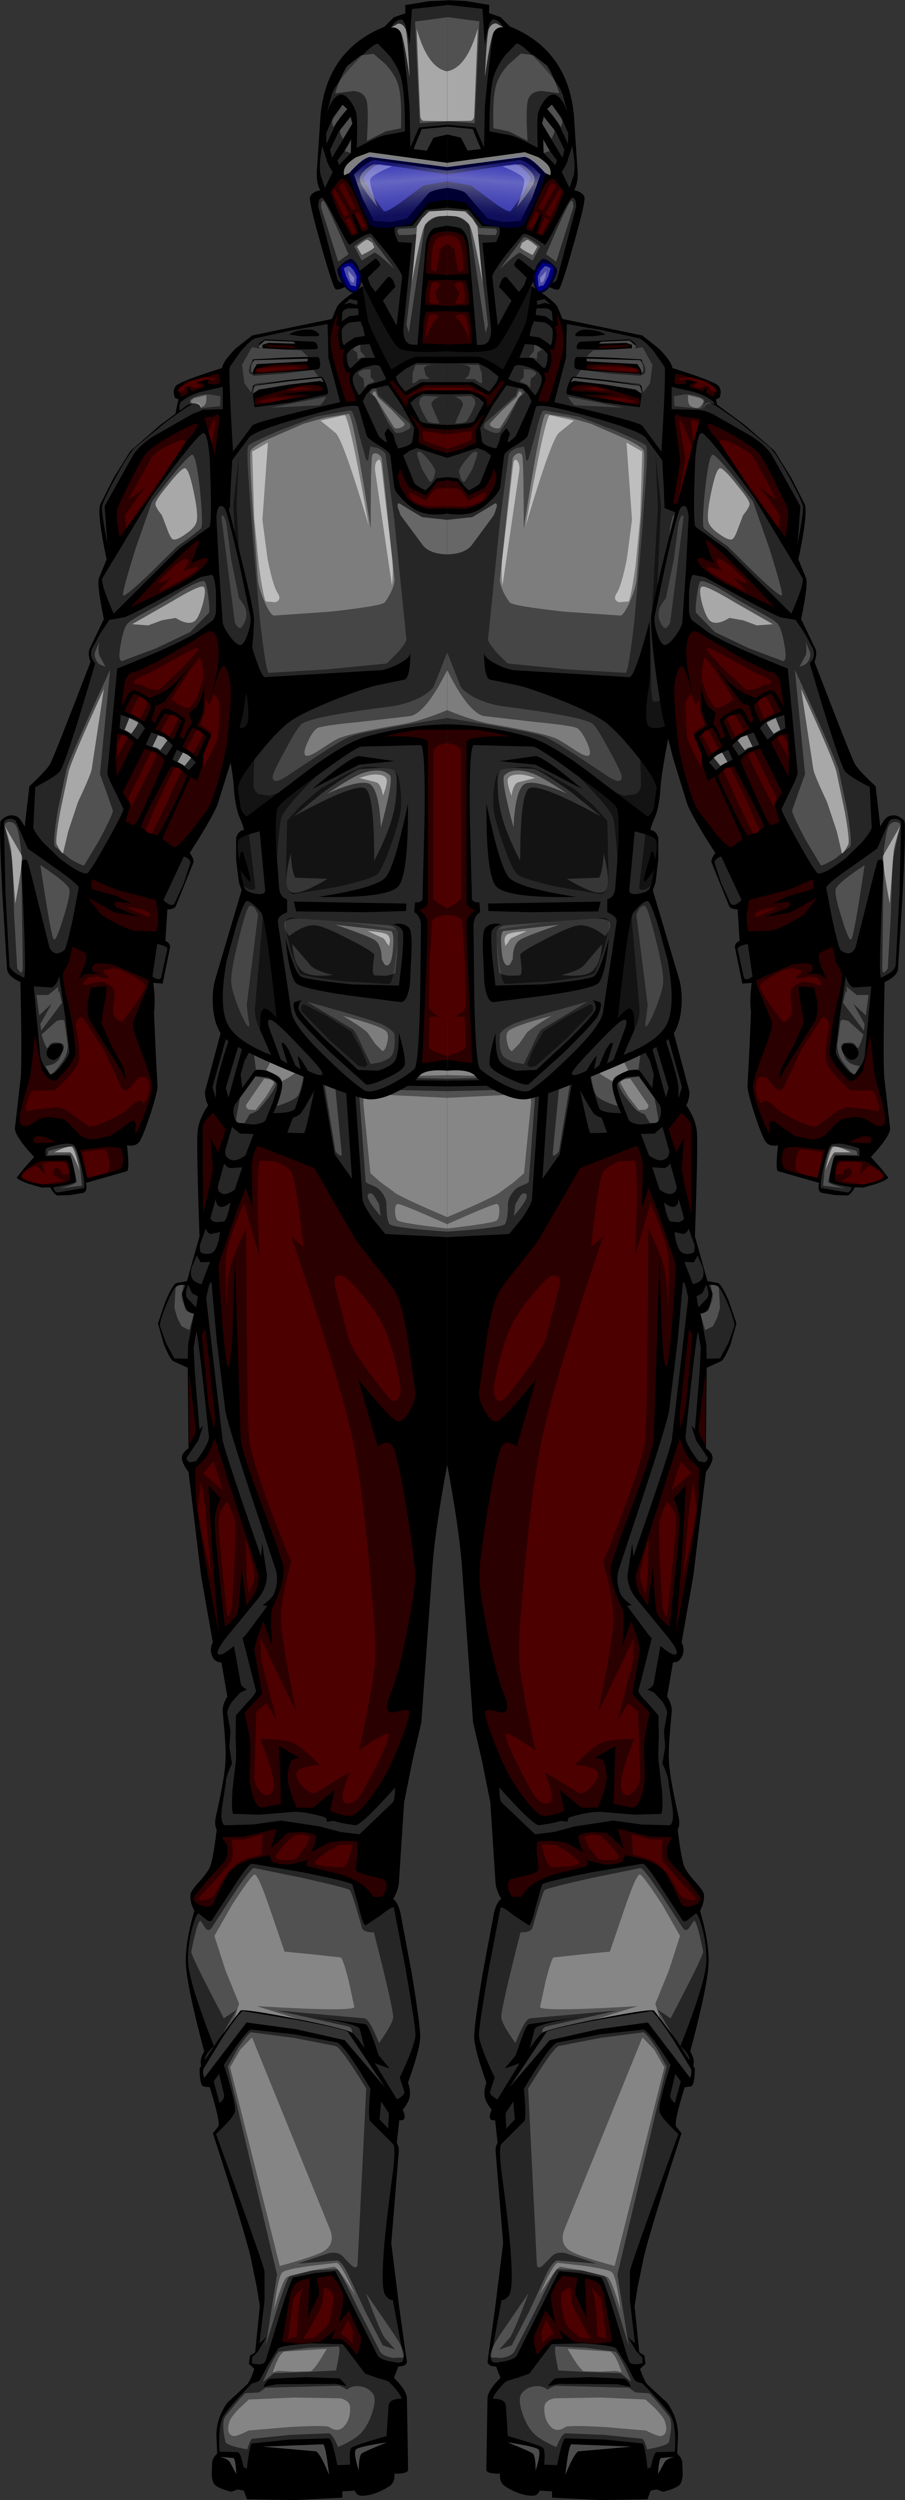 <?xml version="1.0" encoding="UTF-8" standalone="no"?>
<svg xmlns:ffdec="https://www.free-decompiler.com/flash" xmlns:xlink="http://www.w3.org/1999/xlink" ffdec:objectType="frame" height="318.6px" width="115.45px" xmlns="http://www.w3.org/2000/svg">
  <rect width="100%" height="100%" fill="#333333" stroke="none"/>
  <g transform="matrix(1.0, 0.0, 0.0, 1.0, 27.05, 55.5)">
    <use ffdec:characterId="41" height="17.3" id="bg" transform="matrix(1.0, 0.0, 0.0, 1.0, 19.0, -20.25)" width="22.0" xlink:href="#sprite0"/>
    <use ffdec:characterId="49" height="177.3" transform="matrix(1.0, 0.0, 0.0, 1.0, -6.9, 68.85)" width="73.8" xlink:href="#sprite1"/>
    <use ffdec:characterId="39" height="62.4" transform="matrix(1.0, 0.0, 0.0, 1.0, -1.6, 200.7)" width="63.2" xlink:href="#sprite2"/>
    <use ffdec:characterId="42" height="103.6" transform="matrix(1.001, 0.0, 0.0, 1.0, 30.0, -19.0)" width="35.25" xlink:href="#shape3"/>
    <use ffdec:characterId="42" height="103.6" transform="matrix(-1.001, 0.0, 0.0, 1.0, 30.0, -19.0)" width="35.25" xlink:href="#shape3"/>
    <use ffdec:characterId="45" height="44.85" transform="matrix(1.0, 0.0, 0.0, 1.0, 12.5, -55.5)" width="35.0" xlink:href="#sprite3"/>
    <use ffdec:characterId="47" height="101.05" transform="matrix(-1.0, 0.0, 0.0, 1.0, 5.35, -4.2)" width="32.4" xlink:href="#sprite4"/>
    <use ffdec:characterId="47" height="101.05" transform="matrix(1.0, 0.0, 0.0, 1.0, 56.0, -4.2)" width="32.4" xlink:href="#sprite4"/>
  </g>
  <defs>
    <g id="sprite0" transform="matrix(1.0, 0.0, 0.0, 1.0, 11.0, 19.25)">
      <use ffdec:characterId="40" height="17.3" transform="matrix(1.0, 0.0, 0.0, 1.0, -11.0, -19.25)" width="22.0" xlink:href="#shape0"/>
    </g>
    <g id="shape0" transform="matrix(1.0, 0.0, 0.0, 1.0, 11.0, 19.25)">
      <path d="M11.0 -2.95 L-11.0 -1.95 -11.0 -17.95 Q-0.55 -20.55 11.0 -17.95 L11.0 -2.95" fill="#121212" fill-rule="evenodd" stroke="none"/>
    </g>
    <g id="sprite1" transform="matrix(1.0, 0.0, 0.0, 1.0, 6.9, 32.85)">
      <use ffdec:characterId="48" height="177.35" transform="matrix(1.0, 0.0, 0.0, 1, 30.0, -32.841)" width="36.9" xlink:href="#shape1"/>
      <use ffdec:characterId="48" height="177.35" transform="matrix(-1.0, 0.0, 0.0, 1, 30.0, -32.841)" width="36.9" xlink:href="#shape1"/>
    </g>
    <g id="shape1" transform="matrix(1.0, 0.0, 0.0, 1.0, 0.0, 32.85)">
      <path d="M29.75 107.6 Q30.75 107.45 31.25 106.4 31.75 105.4 31.0 104.25 33.35 95.4 33.35 92.7 33.35 90.0 32.25 86.3 32.85 85.2 32.75 84.2 32.7 83.75 31.55 82.5 30.35 81.15 30.15 80.4 29.75 78.9 29.4 75.95 29.75 75.35 29.5 74.25 28.4 69.35 28.3 67.45 28.2 66.15 28.4 63.65 L28.65 60.8 Q28.65 59.95 28.05 59.0 L28.8 54.65 Q29.65 54.65 30.0 53.8 30.35 52.95 29.9 52.1 L31.4 43.6 33.0 30.4 Q33.85 29.2 33.85 28.6 33.85 27.95 33.0 27.35 L33.1 17.1 34.95 16.25 Q35.35 16.05 36.15 14.1 L36.9 11.45 35.95 8.65 Q35.0 6.45 34.55 6.3 L33.2 6.05 31.6 0.35 Q32.0 -11.3 31.85 -12.9 31.75 -14.5 30.5 -16.35 30.9 -17.1 30.9 -18.1 L28.85 -25.75 Q26.7 -32.7 26.2 -32.85 25.45 -33.1 14.9 -29.75 14.5 -30.0 14.25 -30.6 13.95 -31.15 11.2 -30.6 10.7 -31.5 10.1 -31.6 L0.0 -32.1 0.0 29.45 Q1.45 37.2 1.85 42.0 L3.3 62.3 4.45 67.25 5.5 72.5 6.15 82.5 Q6.15 83.5 6.9 84.8 6.4 85.05 6.0 86.4 L4.5 94.4 Q3.35 101.45 3.45 102.55 3.55 104.15 5.0 108.2 4.55 109.55 4.9 110.4 5.25 111.25 6.0 112.0 7.5 125.05 7.25 129.25 L6.0 142.8 Q6.0 143.45 9.45 144.0 L15.15 144.5 Q17.25 144.5 19.5 143.7 21.6 143.0 22.0 142.3 L22.2 141.0 Q22.15 139.7 22.25 138.85 L24.35 130.0 26.8 120.4 29.75 107.6" fill="#000000" fill-rule="evenodd" stroke="none"/>
      <path d="M17.05 -29.65 Q16.1 -29.45 15.7 -28.95 15.35 -28.5 16.9 -21.55 L18.15 -23.85 17.05 -29.65 M21.3 -31.1 L20.3 -30.85 21.45 -25.95 22.65 -25.6 21.3 -31.1 M19.1 -24.85 L20.25 -25.9 19.4 -30.6 18.1 -30.1 19.1 -24.85 M24.0 -25.1 L24.7 -24.75 22.75 -31.45 22.25 -31.2 24.0 -25.1 M19.4 -15.95 Q19.8 -15.35 22.2 -15.35 20.55 -18.75 21.25 -19.6 21.75 -20.3 22.9 -20.7 24.1 -21.1 24.6 -20.7 L26.15 -18.55 26.35 -20.3 25.85 -22.05 24.8 -23.95 Q24.15 -24.55 22.45 -24.9 L20.15 -24.8 Q18.15 -22.8 18.15 -20.95 18.15 -20.05 18.65 -18.2 L19.4 -15.95 M19.7 -14.75 Q19.1 -14.95 18.75 -15.25 18.4 -15.6 16.95 -18.25 18.05 -13.0 18.25 -12.8 L20.4 -12.85 19.7 -14.75 M23.15 -14.5 Q23.35 -14.05 24.7 -13.9 L26.6 -14.1 Q27.15 -14.35 27.25 -15.25 27.35 -15.95 27.1 -16.4 L24.45 -20.1 22.8 -19.9 Q21.7 -19.4 21.65 -19.0 21.6 -18.65 22.25 -16.75 L23.15 -14.5 M9.75 -19.6 Q12.05 -19.8 12.15 -20.7 L11.7 -28.0 11.0 -29.65 10.15 -31.1 0.0 -31.45 0.0 -30.95 8.2 -30.6 8.9 -30.0 Q9.25 -29.55 8.95 -29.3 L0.0 -28.9 0.0 -19.5 9.75 -19.6 M7.9 0.05 L9.5 -1.9 Q10.65 -3.55 10.8 -4.3 L11.75 -18.1 Q11.75 -18.95 11.0 -18.95 L0.0 -18.75 0.0 0.45 7.9 0.05 M12.15 -7.0 L14.35 -10.1 16.0 -19.7 14.75 -28.6 Q14.1 -30.0 13.8 -30.05 L12.45 -29.75 13.05 -20.4 12.15 -7.0 M29.5 -18.5 L29.5 -17.25 29.95 -18.65 28.15 -25.1 26.0 -31.35 25.3 -31.85 28.0 -24.25 Q29.5 -19.65 29.5 -18.5 M27.9 -17.35 L28.25 -18.55 24.4 -31.4 Q24.25 -31.75 23.9 -31.6 L26.95 -20.8 27.9 -17.35 M28.3 -10.65 L27.45 -13.6 26.45 -12.75 24.7 -12.7 25.75 -9.95 Q26.9 -9.15 27.55 -9.4 28.45 -9.7 28.3 -10.65 M28.45 -8.95 Q28.2 -8.5 27.7 -8.35 L26.15 -8.45 27.1 -5.6 Q28.2 -4.85 28.7 -5.1 29.45 -5.4 29.2 -6.25 L28.45 -8.95 M30.8 -0.65 Q30.6 -0.05 30.15 0.05 L29.0 -0.2 Q29.1 1.0 29.5 1.85 29.95 2.85 31.25 2.5 31.65 2.4 31.55 1.45 L30.8 -0.65 M27.65 -3.95 Q28.05 -1.9 28.45 -1.55 L29.5 -1.45 Q30.2 -1.65 30.2 -2.0 L29.5 -4.5 Q29.55 -3.7 29.05 -3.45 28.55 -3.25 27.65 -3.95 M33.05 6.5 L32.55 7.6 31.8 8.0 32.05 9.4 33.2 8.2 Q33.5 7.65 33.05 6.5 M30.25 3.6 L31.35 6.45 Q32.2 6.2 32.45 5.85 32.85 5.35 32.6 4.3 L31.95 2.8 31.45 3.65 30.25 3.6 M33.1 15.95 L34.8 15.9 35.85 14.0 36.65 11.75 Q36.65 11.1 35.85 9.1 35.0 7.1 34.65 6.85 34.1 6.45 33.35 6.55 L33.85 7.65 Q34.05 8.45 33.2 9.7 32.9 10.15 32.3 10.2 L33.05 14.1 33.1 15.95 M32.05 29.0 L32.85 29.15 Q33.35 28.85 33.2 28.5 L31.75 26.35 31.15 24.5 31.6 24.95 32.2 17.65 32.35 14.55 32.0 12.5 Q31.85 12.7 31.15 18.85 L30.4 25.85 Q30.3 26.65 32.05 29.0 M11.2 76.55 L13.65 76.25 16.25 75.55 21.2 74.8 24.75 75.3 28.4 75.4 Q29.0 75.05 28.7 72.9 L28.25 70.1 Q28.25 69.15 27.45 67.55 L27.8 65.4 27.65 63.4 28.05 61.15 Q28.1 60.65 27.45 59.65 L26.4 58.5 25.55 58.1 Q26.35 57.7 26.35 57.25 L27.2 52.55 Q28.8 53.9 29.2 53.6 29.6 53.3 28.3 51.6 L24.15 46.55 Q23.0 45.15 23.0 43.5 L23.6 39.5 23.75 41.15 Q28.2 28.35 28.65 26.35 L30.75 8.2 30.4 6.65 Q30.05 5.85 30.05 6.45 L29.4 13.65 28.3 22.6 Q27.95 24.45 25.0 33.4 L21.9 42.75 Q21.45 44.25 22.05 45.75 22.25 46.45 23.55 47.35 L22.95 47.45 25.7 51.15 26.1 51.55 24.4 58.25 Q24.35 58.6 25.55 59.8 L26.95 61.4 27.0 64.25 Q26.85 66.85 27.0 67.5 L27.4 70.95 Q27.55 73.55 27.3 73.95 L23.95 74.05 19.65 73.7 Q18.3 73.6 15.7 74.35 15.35 74.45 15.35 74.95 L14.5 74.85 13.3 75.15 11.7 75.4 Q10.85 75.3 6.65 70.6 6.65 71.95 6.9 72.45 L11.2 76.55 M11.1 111.3 L11.85 108.55 Q12.6 106.15 12.95 105.85 L17.8 105.2 22.9 104.95 Q23.5 105.0 24.2 107.8 L24.8 110.9 23.9 111.95 Q25.25 111.95 25.65 111.5 26.0 111.05 26.15 107.35 26.25 103.45 25.7 102.85 L18.7 103.1 Q12.5 103.95 11.85 104.4 11.4 104.7 10.9 108.05 L10.55 111.75 Q10.65 112.2 11.6 112.5 11.1 111.75 11.1 111.3 M18.2 116.2 L23.15 116.65 Q23.55 117.25 23.15 120.7 L22.35 121.8 Q23.3 121.65 23.7 121.2 24.05 120.7 24.65 117.35 25.3 113.9 24.75 113.8 L17.7 114.25 11.1 115.2 Q10.85 115.55 10.8 118.4 10.75 121.3 11.0 121.5 L12.45 121.65 11.7 121.1 Q11.5 120.75 12.0 118.7 12.55 116.6 13.05 116.4 L18.2 116.2 M10.55 127.4 L10.7 130.0 Q10.8 130.45 12.2 130.3 L11.45 129.65 11.7 127.45 Q12.1 125.55 12.5 125.45 L16.9 125.5 21.1 125.9 Q21.35 126.15 21.25 127.8 L21.05 129.7 20.15 130.5 Q21.25 130.5 21.6 129.9 L22.45 126.75 Q23.0 124.05 22.7 124.05 L16.7 124.3 10.7 124.85 Q10.45 125.1 10.55 127.4 M27.65 103.8 Q29.65 106.95 29.9 106.95 L30.65 106.25 30.9 105.15 Q30.8 104.45 29.75 103.55 32.9 95.55 33.05 92.9 33.15 91.05 32.6 88.75 32.05 86.65 31.7 86.65 L30.95 87.25 Q30.35 87.8 30.05 87.55 L27.6 83.8 Q25.4 80.3 24.9 80.3 L18.4 81.4 Q12.45 82.6 12.1 82.95 L11.3 85.75 Q10.75 88.15 10.4 88.15 L8.45 86.85 Q6.95 85.65 6.8 85.9 L5.3 93.75 Q4.0 101.3 4.05 102.15 4.1 103.4 6.05 107.55 L5.45 109.4 Q5.45 109.85 6.45 110.35 L9.45 105.65 7.35 106.4 8.75 104.7 Q9.95 100.95 10.4 100.75 L19.15 99.55 Q11.3 100.6 11.15 101.4 L10.45 104.15 Q11.35 102.9 11.9 102.75 L18.6 101.5 25.35 100.5 Q25.65 100.55 27.65 103.8" fill="#ffffff" fill-opacity="0.149" fill-rule="evenodd" stroke="none"/>
      <path d="M23.45 115.95 Q24.05 116.25 24.0 119.0 25.0 114.8 24.2 114.7 L14.05 115.45 23.45 115.95 M29.1 105.05 Q29.7 104.5 29.55 103.85 29.4 103.15 26.85 98.9 L28.5 100.0 Q32.7 92.0 32.65 91.5 31.8 87.3 31.45 87.6 L30.85 88.5 Q30.4 89.05 30.0 88.4 L27.3 84.25 Q25.05 80.85 24.65 80.85 L18.5 82.1 Q12.75 83.4 12.45 83.65 12.15 83.9 10.9 88.4 10.75 89.05 9.35 89.05 6.8 99.05 6.9 99.9 6.95 100.7 8.7 103.15 9.95 100.0 10.6 100.0 L21.75 99.0 12.6 101.05 Q12.0 101.25 12.15 102.05 25.1 99.35 25.65 99.65 26.25 99.95 29.1 105.05 M25.6 109.25 Q25.9 104.05 25.45 103.45 25.0 102.9 15.25 104.35 23.3 104.25 24.0 104.5 24.65 104.7 25.6 109.25 M21.55 125.5 Q21.85 125.65 21.85 127.7 22.7 124.95 22.3 124.7 21.85 124.4 14.45 124.75 L21.55 125.5 M33.9 11.8 L34.45 10.7 34.8 9.45 34.65 6.85 Q34.4 6.45 33.6 6.55 L33.85 7.65 33.4 9.65 Q33.25 10.0 32.3 10.2 L32.9 12.3 33.9 11.8 M8.5 -2.25 Q10.45 -4.5 10.1 -5.0 9.8 -5.35 9.35 -4.85 L8.7 -3.75 8.5 -2.25 M7.4 -1.25 Q7.75 -1.95 7.75 -3.65 7.75 -4.7 8.7 -5.65 8.95 -5.9 9.7 -6.2 10.35 -6.45 10.4 -6.6 L11.2 -17.4 10.95 -18.05 Q10.65 -18.4 10.4 -18.4 L0.0 -18.15 0.0 -0.25 Q7.15 -0.75 7.4 -1.25 M14.25 -10.45 L15.75 -19.6 14.5 -28.45 14.3 -29.25 13.9 -29.75 13.2 -29.75 12.9 -29.4 Q13.05 -29.0 14.1 -28.25 L14.3 -23.9 14.35 -19.35 13.45 -10.1 Q13.45 -9.85 13.8 -10.0 L14.25 -10.45 M10.15 -20.85 L11.45 -22.0 11.3 -28.35 10.65 -29.75 Q10.0 -30.9 9.75 -30.9 L3.1 -31.2 8.9 -30.6 9.35 -29.75 Q9.65 -28.95 9.35 -28.8 L0.0 -27.85 0.0 -19.75 9.35 -19.9 10.15 -20.85 M25.85 -14.1 L26.5 -14.1 Q27.0 -14.2 26.95 -14.5 L26.7 -15.95 26.45 -17.25 24.45 -20.0 23.0 -19.85 Q21.8 -19.45 21.85 -19.05 22.0 -18.15 24.1 -15.75 L24.7 -15.4 25.2 -15.2 25.85 -14.1 M18.95 -17.75 Q19.2 -17.05 21.75 -16.25 20.9 -18.75 21.1 -19.4 21.45 -20.25 23.1 -20.8 L24.4 -20.9 24.75 -23.65 Q24.55 -24.05 23.05 -24.6 L20.65 -24.9 Q19.85 -24.6 19.0 -23.25 18.2 -21.95 18.25 -21.2 18.35 -19.15 18.95 -17.75 M24.0 -25.1 L24.3 -24.95 22.55 -31.05 22.35 -30.95 24.0 -25.1 M22.1 -25.85 L20.95 -30.35 21.2 -30.85 20.55 -30.6 21.65 -26.1 22.1 -25.85 M16.95 -29.4 Q16.05 -29.05 16.0 -28.35 15.95 -27.7 17.05 -22.3 L17.5 -22.95 16.65 -28.0 Q16.65 -28.5 16.95 -29.4 M19.35 -25.25 L19.7 -25.6 18.95 -29.3 19.2 -30.35 Q18.45 -29.8 18.5 -29.45 L19.35 -25.25" fill="#ffffff" fill-opacity="0.2" fill-rule="evenodd" stroke="none"/>
      <path d="M25.3 -15.8 L24.45 -15.75 23.15 -17.4 22.1 -19.15 Q22.05 -19.4 22.6 -19.65 L23.35 -19.75 25.65 -16.4 Q25.75 -16.05 25.3 -15.8 M20.9 -24.5 L22.1 -22.75 23.1 -20.8 21.6 -20.1 Q21.15 -19.85 21.1 -19.4 18.75 -20.65 18.6 -21.45 18.45 -22.0 19.5 -23.35 20.55 -24.6 20.9 -24.5 M11.1 -22.55 L9.8 -21.6 9.35 -20.85 8.8 -20.2 Q8.4 -19.95 0.0 -20.2 L0.0 -27.25 9.9 -28.3 Q10.15 -28.65 9.45 -30.6 10.95 -28.9 10.95 -28.45 L11.2 -25.45 Q11.35 -22.75 11.1 -22.55 M10.7 -16.65 L9.8 -7.7 8.5 -6.55 6.85 -5.35 Q6.35 -4.8 0.0 -2.1 L0.0 -17.3 10.15 -17.8 Q10.7 -17.7 10.7 -16.65 M0.0 -1.2 Q5.4 -3.6 6.15 -3.75 6.65 -3.9 6.65 -2.95 6.65 -2.05 6.35 -1.7 6.05 -1.35 0.0 -0.65 L0.0 -1.2 M24.65 81.7 Q25.2 82.1 27.45 85.55 L29.7 89.5 28.3 93.85 26.55 98.15 27.7 101.85 Q25.95 99.15 25.5 99.2 L15.3 101.25 24.3 98.45 Q11.85 99.2 11.85 98.55 L12.55 95.3 Q13.25 92.55 13.55 92.25 L17.2 91.85 20.75 91.5 22.55 86.25 Q24.2 81.35 24.65 81.7" fill="#ffffff" fill-opacity="0.302" fill-rule="evenodd" stroke="none"/>
      <path d="M21.1 139.7 L20.75 137.65 Q20.75 137.3 21.1 137.45 L21.6 137.35 24.05 128.5 26.8 117.85 28.75 107.6 26.85 105.15 26.4 111.75 Q26.25 112.45 23.8 112.95 25.45 112.8 25.7 113.25 25.9 113.6 25.1 117.75 24.35 121.9 24.05 122.1 L22.45 122.4 22.0 123.4 23.4 123.5 22.85 127.05 21.95 130.6 Q21.75 131.1 20.05 131.5 L18.75 142.65 Q20.4 142.4 21.0 141.7 21.35 141.3 21.1 139.7 M9.8 143.0 Q10.45 133.5 10.8 132.85 L11.8 131.45 Q10.8 131.25 10.45 130.6 10.25 130.2 10.1 127.35 L10.0 124.4 Q10.0 124.05 12.35 123.8 L12.4 122.85 Q10.85 122.5 10.55 122.0 10.35 121.65 10.25 118.45 L10.1 114.85 Q10.05 114.25 11.4 113.8 10.0 112.95 9.85 112.25 9.7 111.6 9.85 107.1 7.65 110.35 7.6 111.2 L8.7 128.95 8.0 135.55 7.3 141.3 Q7.35 141.75 7.95 142.3 L8.7 142.8 9.8 143.0 M10.65 83.1 Q12.3 81.9 14.45 81.45 L17.85 80.6 Q18.1 80.25 17.65 79.8 L20.05 80.4 Q22.25 80.4 22.45 79.85 L22.65 79.2 25.3 79.8 Q26.95 80.4 27.85 81.4 L28.85 83.3 29.85 85.4 Q30.35 86.05 31.45 85.6 32.55 85.15 32.25 84.45 L30.55 82.35 28.55 80.2 Q28.0 79.55 28.0 78.65 28.0 77.95 28.25 77.7 L28.75 76.9 25.9 76.85 21.75 75.85 22.5 78.35 20.4 76.4 18.55 76.25 Q17.0 76.45 16.8 76.7 16.5 77.05 17.4 78.85 L15.1 77.6 13.25 77.35 11.55 77.45 Q11.35 77.55 11.45 79.05 L11.65 81.0 Q11.65 81.4 10.1 81.8 L8.2 82.25 Q7.75 82.4 7.75 83.05 7.7 83.75 8.3 84.5 L9.4 84.55 9.9 83.85 10.65 83.1 M6.0 64.8 Q7.3 68.2 8.35 69.8 10.9 73.75 12.1 74.15 12.85 74.4 14.95 73.55 L14.35 70.9 17.1 73.15 19.2 73.15 Q20.35 70.55 20.35 69.3 20.35 68.05 19.85 67.05 L18.85 66.8 21.45 65.3 21.2 72.65 23.6 73.15 Q24.35 73.15 24.8 71.6 25.2 70.35 25.2 69.05 L25.1 65.4 Q25.1 64.3 25.85 61.05 L23.6 58.65 24.6 53.15 Q24.6 52.3 23.45 49.4 L22.35 52.55 Q22.6 48.3 22.35 47.8 20.85 44.8 20.85 42.65 20.85 41.95 23.55 34.85 26.25 27.65 26.35 26.15 L27.1 2.9 Q27.35 15.9 27.85 16.9 28.35 17.9 29.2 4.05 L26.95 -2.6 25.7 -5.85 24.85 -3.35 24.95 -8.35 Q24.95 -9.85 24.2 -11.2 L16.95 -8.35 11.6 0.9 9.55 3.55 Q7.55 5.95 6.7 7.3 5.75 8.75 4.95 13.9 L4.1 19.9 Q3.9 21.1 4.85 22.7 5.8 24.35 6.6 23.8 7.7 23.05 11.35 18.55 L9.85 23.8 8.85 27.15 Q7.95 26.3 7.1 26.9 6.5 27.35 5.3 34.35 4.2 40.9 4.1 43.3 4.0 45.15 5.15 50.85 6.3 56.4 7.1 58.3 8.25 61.05 6.95 61.05 L5.75 60.75 Q5.0 60.55 4.85 60.9 4.65 61.4 6.0 64.8 M26.75 48.3 Q26.95 48.95 28.35 50.1 29.8 37.5 29.65 36.2 29.5 34.9 28.9 33.75 L30.45 32.1 29.9 41.75 29.15 51.0 Q31.95 36.25 32.05 33.75 L32.15 29.9 31.0 28.8 Q30.45 28.2 29.65 26.1 L24.05 43.55 Q24.05 45.05 24.7 46.1 L25.6 47.4 26.25 42.45 Q26.5 47.65 26.75 48.3 M32.05 24.95 Q32.05 25.45 32.9 26.9 L32.95 17.65 32.05 24.95 M30.85 12.15 L29.7 22.55 Q29.55 23.75 29.75 24.85 L30.45 21.9 31.3 12.9 30.85 12.15 M28.25 -13.3 L29.2 -10.35 30.2 -12.2 29.9 -8.3 Q29.9 -7.65 31.15 -2.55 L31.2 -13.6 Q31.15 -14.3 29.85 -15.4 L28.25 -13.3" fill="#d70000" fill-opacity="0.2" fill-rule="evenodd" stroke="none"/>
      <path d="M16.85 80.0 L15.4 78.8 13.75 77.9 12.2 77.85 Q12.0 78.1 12.45 79.35 12.85 80.65 13.35 80.75 L15.55 80.65 Q17.15 80.4 16.85 80.0 M20.8 79.85 Q22.0 79.8 21.85 79.35 21.7 78.9 20.8 77.9 L19.55 76.7 18.5 76.6 17.5 76.85 18.0 78.1 19.15 79.55 Q19.65 79.9 20.8 79.85 M23.55 76.55 L23.7 79.15 Q26.15 79.7 26.9 80.35 28.25 81.45 29.45 83.85 29.85 84.7 30.9 84.9 32.0 85.1 31.55 84.5 L29.5 82.3 27.55 80.05 Q27.2 79.25 27.5 77.25 L25.85 77.2 23.55 76.55 M24.6 69.0 L24.35 60.9 23.05 59.85 21.75 62.05 23.7 54.45 23.85 51.45 19.25 61.0 Q21.2 51.55 21.2 49.05 21.2 46.6 19.9 41.85 25.0 29.4 25.3 25.85 25.55 22.3 25.65 -0.65 27.25 2.65 27.65 4.2 28.05 5.8 28.15 9.35 28.4 3.95 28.15 2.4 27.9 0.8 25.95 -3.9 L23.95 2.9 Q24.5 -8.5 23.85 -9.3 L21.95 -9.2 Q20.75 -8.7 20.05 -8.1 19.35 -7.6 18.35 1.7 L19.9 0.4 Q13.45 19.2 11.9 27.05 10.85 32.3 9.95 42.05 9.15 50.45 9.15 53.4 9.15 56.4 11.25 65.85 8.25 63.75 7.6 63.75 6.8 63.75 10.7 70.95 11.45 72.35 12.35 72.6 13.2 72.8 13.35 72.0 13.45 71.1 12.4 68.6 L16.75 71.25 Q17.4 71.55 18.35 70.55 19.25 69.65 19.25 68.9 19.25 67.95 16.25 67.7 18.3 65.7 19.35 65.05 20.4 64.4 23.85 64.4 21.5 70.2 22.4 71.25 23.05 72.0 23.9 71.0 24.7 70.05 24.6 69.0 M25.7 38.85 Q24.6 42.6 24.6 43.45 24.6 44.35 25.3 45.85 L25.55 44.1 25.7 38.85 M27.15 42.1 L27.45 47.5 Q27.6 48.4 28.05 48.85 29.25 37.75 29.15 36.5 29.1 35.25 28.05 34.15 27.35 35.55 27.1 36.6 26.95 37.3 27.15 42.1 M5.95 20.2 Q6.25 22.0 7.5 20.9 L10.05 17.6 Q12.15 14.7 12.6 13.35 L14.35 6.55 14.35 5.65 Q14.2 5.35 13.55 5.35 12.85 5.35 10.95 7.7 9.05 9.95 8.2 11.7 7.4 13.3 6.6 16.4 5.85 19.45 5.95 20.2 M28.6 32.7 L31.15 30.55 29.8 29.05 28.6 32.7 M31.4 31.6 Q30.9 34.6 30.75 36.35 L30.1 43.8 Q31.8 36.1 31.8 34.9 L31.4 31.6" fill="#d70000" fill-opacity="0.2" fill-rule="evenodd" stroke="none"/>
    </g>
    <g id="sprite2" transform="matrix(1.0, 0.0, 0.0, 1.0, 1.6, 12.8)">
      <use ffdec:characterId="38" height="62.35" transform="matrix(0.998, 0.0, 0.0, 1.001, 34.991, -12.81)" width="26.65" xlink:href="#shape2"/>
      <use ffdec:characterId="38" height="62.35" transform="matrix(-0.998, 0.0, 0.0, 1.001, 25.009, -12.81)" width="26.65" xlink:href="#shape2"/>
    </g>
    <g id="shape2" transform="matrix(1.0, 0.0, 0.0, 1.0, -5.0, 12.8)">
      <path d="M29.6 47.7 Q30.0 47.45 30.1 46.35 L30.05 44.75 Q29.95 44.1 29.4 43.65 L29.5 41.3 Q29.5 39.1 28.1 37.15 L25.6 34.85 Q25.2 34.45 24.65 32.85 L25.35 32.2 25.2 31.15 24.55 30.75 23.95 24.85 24.35 22.4 25.0 19.25 Q25.4 16.85 29.95 2.85 L29.3 2.05 Q28.9 1.65 30.35 -3.0 L31.15 -3.1 Q31.65 -3.3 31.65 -5.4 L29.2 -9.15 26.45 -12.75 Q26.15 -13.05 19.45 -11.75 12.7 -10.4 12.1 -9.9 11.5 -9.45 9.15 -5.9 L5.95 -0.7 Q4.75 1.55 6.35 1.15 L6.5 4.05 Q6.1 4.5 6.2 5.3 L7.15 16.85 6.1 25.25 5.15 32.0 Q5.3 32.55 6.25 32.55 L6.8 34.0 Q5.3 35.45 5.15 36.5 L5.0 45.7 Q5.0 46.2 6.75 46.2 6.65 47.3 7.4 47.8 9.3 49.0 10.9 49.0 11.6 49.0 11.8 48.35 L13.4 48.45 13.4 49.25 19.55 49.55 25.6 49.45 26.0 48.35 26.8 48.2 27.6 48.5 Q29.1 48.1 29.6 47.7" fill="#000000" fill-rule="evenodd" stroke="none"/>
      <path d="M29.1 43.4 Q29.3 40.05 28.6 38.85 27.9 37.7 24.95 34.7 24.25 34.55 23.95 34.3 L22.95 32.4 21.6 30.25 Q21.1 29.85 17.4 29.6 L13.35 29.7 10.5 33.45 8.95 34.0 Q7.6 34.35 7.4 34.55 5.9 36.05 5.85 36.65 7.45 36.65 7.5 37.6 L7.75 41.4 Q11.95 42.6 12.25 42.9 12.55 43.2 12.4 45.05 L14.05 45.1 Q14.7 41.7 15.15 41.7 L20.15 41.85 25.0 42.35 Q25.3 42.8 25.6 45.55 L26.05 45.35 Q26.4 43.45 26.8 43.45 L29.1 43.4 M29.15 -4.7 L28.5 -1.95 Q28.5 -1.45 29.1 -1.0 L29.85 -3.75 29.15 -4.7 M7.45 0.3 L7.55 2.25 8.65 1.1 8.45 -1.2 7.45 0.3 M23.5 35.15 L21.75 34.8 14.2 34.75 12.85 35.05 Q13.35 34.4 13.8 34.05 L18.15 33.9 22.6 34.1 Q23.05 34.2 23.5 35.15 M24.95 32.15 L24.95 31.4 24.2 30.65 23.1 28.8 24.0 29.6 23.35 24.15 23.35 20.45 Q23.4 19.75 29.55 2.95 27.4 0.95 27.15 0.15 26.9 -0.7 28.55 -5.85 25.9 -10.0 25.1 -10.35 L19.6 -9.75 14.1 -8.7 Q13.2 -8.5 9.8 -2.8 10.15 0.75 9.85 1.3 L6.9 4.25 Q6.6 4.7 6.9 7.45 8.0 15.6 8.15 18.5 8.45 22.9 7.85 23.55 7.3 24.2 6.95 24.05 L5.6 31.4 Q5.55 32.25 6.65 32.0 8.5 31.75 8.9 31.15 L14.3 20.4 16.9 20.65 19.65 21.2 Q19.95 21.25 21.5 26.25 L23.2 31.8 Q23.45 32.5 24.95 32.15" fill="#ffffff" fill-opacity="0.149" fill-rule="evenodd" stroke="none"/>
      <path d="M31.05 -4.2 Q31.3 -4.85 31.15 -5.35 L28.8 -9.2 Q26.45 -12.7 26.1 -12.7 L19.4 -11.6 Q13.05 -10.4 12.7 -10.05 L7.95 -3.0 13.1 -9.0 19.35 -10.4 25.65 -11.25 31.05 -4.2 M28.35 42.1 Q28.9 39.65 28.35 38.9 26.05 36.0 25.75 35.95 L24.05 35.85 23.2 35.25 13.95 35.0 Q13.6 35.0 12.8 35.5 12.3 35.05 11.55 35.05 10.25 35.05 9.55 35.95 9.0 36.55 9.55 38.3 10.25 40.6 11.7 41.6 12.65 42.25 13.95 42.8 14.65 41.15 15.1 41.05 L20.05 41.25 24.95 41.75 Q25.25 42.0 25.55 43.1 28.3 42.6 28.35 42.1 M21.5 30.65 L17.65 30.15 13.9 30.0 Q13.65 30.0 13.9 31.45 L14.2 33.05 18.0 33.25 22.15 33.4 23.55 34.5 Q22.1 31.15 21.5 30.65 M8.25 29.85 L6.65 30.4 7.9 29.0 Q8.4 28.55 10.4 23.2 L7.1 28.0 Q5.15 30.8 5.6 31.4 L6.95 31.45 Q8.15 31.25 8.55 30.7 L11.3 25.35 Q13.7 20.4 14.0 20.15 L17.05 20.3 20.05 20.95 Q20.6 21.15 23.2 29.95 L21.75 20.85 28.05 -5.65 26.8 -7.9 Q25.55 -9.75 25.1 -10.0 L19.65 -9.3 14.25 -8.25 Q13.6 -8.1 10.35 -2.85 L11.45 19.35 Q11.45 20.25 12.15 19.75 L13.15 18.75 Q13.85 17.8 15.25 18.15 L19.1 19.45 14.1 19.05 Q13.45 19.15 12.6 20.95 L10.45 25.6 8.25 29.85" fill="#ffffff" fill-opacity="0.2" fill-rule="evenodd" stroke="none"/>
      <path d="M15.1 46.35 Q16.15 43.75 16.75 43.35 L23.6 42.75 15.85 42.45 Q15.5 42.75 15.1 46.35 M11.3 45.8 Q12.05 43.45 11.65 43.1 11.3 42.75 7.7 42.2 10.45 43.3 10.9 43.6 11.3 43.9 11.3 45.8 M12.5 37.35 Q12.35 37.75 12.45 38.55 12.6 39.5 13.05 40.0 13.85 41.1 15.1 40.25 15.45 40.0 20.15 40.25 L25.4 40.7 Q27.0 41.5 27.35 41.4 28.35 41.15 27.8 39.45 27.65 39.05 26.7 38.0 L25.35 36.75 19.55 36.5 13.65 36.6 Q12.8 36.8 12.5 37.35 M26.95 46.25 L27.8 44.7 Q28.05 44.3 29.05 44.05 L27.3 44.2 Q27.05 44.45 26.95 46.25 M22.3 33.3 Q21.55 31.0 20.85 30.65 L15.4 30.3 Q16.85 32.85 17.45 33.15 L19.6 33.2 21.6 33.1 22.3 33.3 M15.0 15.05 Q14.3 16.8 15.6 17.75 16.6 18.45 21.4 19.75 L27.75 -5.55 26.45 -7.8 24.95 -9.35 15.0 15.05 M17.45 20.35 L20.45 21.15 Q21.0 21.4 22.15 25.35 21.6 21.0 21.05 20.55 20.7 20.2 17.6 19.75 L14.15 19.35 Q13.6 19.35 11.75 23.5 13.9 20.0 14.45 19.85 L17.45 20.35" fill="#ffffff" fill-opacity="0.298" fill-rule="evenodd" stroke="none"/>
      <path d="M21.1 29.4 L20.2 24.2 Q19.95 22.3 19.1 21.8 18.65 21.5 17.6 21.35 L17.8 26.3 16.45 23.55 Q16.25 22.95 16.7 21.3 L14.8 20.95 14.0 21.9 13.3 23.3 Q13.1 23.85 13.85 27.0 L12.55 25.4 11.05 28.75 Q10.9 29.25 11.5 31.1 12.95 29.3 13.55 29.1 14.15 28.95 14.8 29.1 L14.3 27.9 16.25 29.4 18.9 29.65 21.1 29.4" fill="#d70000" fill-opacity="0.2" fill-rule="evenodd" stroke="none"/>
      <path d="M19.25 28.75 L20.35 29.05 19.65 23.85 18.4 22.45 18.75 23.55 Q19.0 24.3 19.25 28.75 M13.65 28.4 L12.65 26.6 12.05 28.05 12.1 29.6 12.8 28.95 Q13.15 28.65 13.65 28.4 M17.05 28.95 L18.35 29.0 Q16.1 25.2 15.95 24.45 L15.75 22.45 Q14.75 22.8 14.6 23.4 14.45 23.8 14.65 25.05 L15.05 26.85 Q15.3 27.55 17.05 28.95" fill="#d70000" fill-opacity="0.2" fill-rule="evenodd" stroke="none"/>
    </g>
    <g id="shape3" transform="matrix(1.0, 0.0, 0.0, 1.0, 0.0, 18.0)">
      <path d="M28.65 77.5 Q29.65 76.2 29.85 73.85 30.0 71.85 29.55 70.25 L26.2 58.95 26.55 57.95 26.9 55.05 26.9 52.25 Q26.65 51.4 25.9 51.25 26.0 50.7 26.45 49.7 27.05 48.3 27.2 45.7 27.3 43.7 29.1 34.85 30.45 34.4 31.0 33.4 31.55 32.4 32.2 29.4 L32.9 28.25 Q33.45 27.5 33.55 26.05 L33.55 23.95 32.9 22.95 33.2 21.25 33.55 16.95 Q34.45 16.95 34.65 16.6 35.1 15.95 35.1 13.5 35.1 12.85 34.2 12.4 L35.1 6.5 Q35.65 2.5 34.25 -3.6 L34.7 -3.8 Q35.05 -4.7 34.6 -5.3 34.1 -5.9 28.7 -7.6 28.55 -8.5 26.95 -10.1 L24.85 -11.75 14.7 -13.85 14.05 -15.4 Q13.6 -16.2 10.8 -18.0 L10.15 -13.95 Q10.05 -12.95 7.1 -7.4 4.75 -9.05 3.65 -9.05 L0.0 -9.05 0.0 81.95 Q2.9 81.7 3.65 82.7 4.35 83.6 6.25 84.55 8.35 85.65 9.9 85.6 11.7 85.5 19.55 82.2 27.65 78.85 28.65 77.5" fill="#000000" fill-rule="evenodd" stroke="none"/>
      <path d="M33.85 -3.35 Q32.85 -4.15 31.45 -4.55 L28.6 -5.2 28.6 -2.35 32.2 -2.25 34.05 -1.7 Q34.3 -3.05 33.85 -3.35 M3.45 -0.85 L4.7 -3.15 4.05 -3.75 3.1 -4.3 0.0 -4.25 0.0 -0.35 Q3.2 -0.45 3.45 -0.85 M3.25 -5.8 L4.4 -5.15 5.35 -4.6 6.1 -5.5 Q6.6 -6.35 6.5 -6.55 L5.3 -7.5 3.9 -8.25 0.0 -8.2 0.0 -5.8 3.25 -5.8 M11.45 -15.2 Q11.3 -15.2 11.3 -14.35 L12.5 -14.2 13.45 -13.55 13.35 -14.75 Q13.0 -15.2 12.5 -15.2 L11.45 -15.2 M11.5 -16.2 Q11.35 -16.1 11.5 -15.65 L12.45 -15.9 13.15 -15.7 12.4 -16.4 11.5 -16.2 M16.55 -10.5 Q16.7 -10.9 17.0 -10.95 L23.25 -11.25 23.9 -10.8 24.2 -10.15 20.5 -9.95 16.65 -10.0 Q16.4 -10.1 16.55 -10.5 M16.65 -11.65 Q16.15 -11.65 16.4 -12.0 16.9 -12.5 17.55 -12.5 19.25 -12.5 20.15 -11.85 L18.6 -11.65 16.65 -11.65 M12.75 -10.85 L13.15 -10.5 Q13.45 -10.7 13.45 -12.25 13.45 -12.9 12.45 -13.4 L11.05 -13.55 10.7 -12.65 10.5 -11.7 11.0 -11.6 11.75 -11.5 12.75 -10.85 M12.45 -7.65 Q12.8 -8.05 12.8 -9.35 L12.25 -10.0 11.25 -10.55 9.9 -10.65 9.2 -8.9 9.9 -8.9 10.9 -8.85 11.85 -8.0 Q12.3 -7.5 12.45 -7.65 M16.2 -8.25 Q16.25 -8.95 16.5 -9.0 L20.7 -8.95 24.75 -8.7 25.0 -7.65 Q25.05 -6.75 24.65 -6.6 L20.6 -6.9 16.5 -7.45 Q16.15 -7.55 16.2 -8.25 M7.8 -6.25 Q7.8 -6.1 8.7 -5.85 L10.05 -5.45 10.8 -4.6 Q11.2 -4.05 11.3 -4.2 12.25 -5.8 12.0 -6.5 11.7 -7.3 10.4 -7.7 8.75 -8.25 8.5 -7.7 L7.8 -6.25 M7.55 0.05 L8.0 0.75 7.85 1.25 7.7 1.75 Q7.7 2.1 8.75 1.05 L10.75 -3.35 10.35 -4.2 9.65 -4.95 7.55 -5.4 5.8 -2.85 4.2 0.05 4.45 1.8 Q4.65 2.3 6.25 2.65 L6.6 1.85 6.85 0.9 7.55 0.05 M24.85 -0.25 L27.3 3.05 Q27.9 -7.15 27.7 -7.75 L26.3 -9.75 Q25.0 -11.25 24.4 -11.4 L19.6 -12.45 15.25 -13.2 15.2 -11.6 15.15 -8.95 13.65 -3.25 Q24.55 -0.75 24.85 -0.25 M20.5 -6.05 L24.75 -5.35 24.75 -4.05 24.55 -2.6 20.0 -3.2 15.3 -4.25 Q15.05 -4.4 15.4 -5.45 15.8 -6.5 16.1 -6.5 L20.5 -6.05 M0.0 6.3 L1.35 6.45 2.1 7.35 2.75 8.0 Q3.95 7.4 4.2 7.05 L5.6 3.55 4.8 2.95 3.85 2.6 0.0 3.85 0.0 6.3 M17.2 46.05 L11.25 42.95 6.7 42.5 11.25 41.85 Q12.35 41.95 17.2 46.05 M23.2 58.95 Q23.2 59.6 24.4 59.4 25.5 59.2 25.75 58.8 26.05 58.35 26.35 56.35 25.5 57.7 25.1 57.85 24.85 58.0 25.95 54.3 26.25 53.45 26.5 55.05 26.9 52.9 26.5 52.45 26.15 52.0 23.9 51.45 L23.2 58.95 M7.85 57.3 Q9.0 58.65 16.45 59.8 7.35 60.0 6.15 58.35 4.95 56.7 5.0 47.9 6.7 56.0 7.85 57.3 M5.25 61.6 L5.2 60.65 19.55 60.4 19.25 61.65 10.35 61.75 5.25 61.6 M5.0 72.1 Q4.7 71.1 4.7 69.95 L4.55 66.65 Q4.45 64.15 4.9 63.7 5.6 63.0 6.95 63.3 6.05 63.45 5.7 64.1 5.5 64.55 5.75 67.6 L6.15 71.1 12.15 70.95 Q17.95 70.35 18.65 69.95 19.45 69.45 20.6 65.1 20.2 69.45 19.35 70.7 18.85 71.45 12.65 72.35 L5.95 73.2 Q5.35 73.25 5.0 72.1 M17.75 81.95 Q18.95 79.9 19.05 80.15 L18.7 81.75 19.35 81.3 20.2 79.3 20.7 78.55 Q21.1 78.2 21.1 78.6 L20.35 81.05 21.2 80.55 22.6 76.75 Q23.2 75.1 22.3 75.55 21.7 75.8 18.85 78.8 15.95 81.8 15.9 82.25 15.85 82.9 17.75 81.95 M10.35 83.7 Q9.7 83.85 7.65 82.85 5.45 81.85 5.4 81.1 5.3 80.1 6.15 77.15 6.15 79.9 6.7 80.75 7.25 81.45 8.8 81.95 L11.35 81.85 15.6 77.9 Q19.0 74.55 18.95 73.95 18.85 73.0 18.35 72.9 L19.45 73.2 Q19.8 73.5 19.25 74.85 18.95 75.6 14.9 79.6 L10.35 83.7 M7.2 83.7 Q9.8 85.0 10.65 84.4 12.55 83.1 15.5 80.2 19.45 76.4 19.85 74.55 L21.6 62.9 Q21.6 62.25 20.4 61.75 L20.4 60.1 Q21.2 59.9 21.4 58.85 L21.8 53.65 Q21.95 49.1 21.6 48.45 21.25 47.7 16.45 44.25 11.7 40.75 10.95 40.65 L3.35 40.45 Q2.75 41.05 2.9 50.4 L3.15 60.0 Q3.15 60.5 4.1 60.5 L4.2 61.75 Q3.35 62.25 3.35 63.5 L3.45 72.8 Q3.65 81.3 4.2 81.75 5.3 82.7 7.2 83.7 M27.75 38.05 L28.2 33.75 28.1 28.05 Q30.65 27.25 31.45 26.45 33.05 24.85 33.05 24.4 33.05 23.9 32.45 23.9 L30.55 25.25 28.95 25.3 Q27.85 25.15 27.8 24.5 27.7 23.5 27.9 15.5 L32.65 16.5 Q33.85 16.5 34.35 16.1 34.75 15.7 34.75 14.7 34.75 13.7 34.25 13.2 33.55 12.55 27.7 10.25 L27.6 7.7 27.4 4.15 25.25 1.25 Q24.5 0.35 18.0 -1.45 11.5 -3.3 11.3 -2.6 L10.25 1.05 Q10.05 1.45 8.65 2.3 7.3 3.1 7.25 3.55 L6.75 7.6 Q6.55 8.5 4.8 9.95 3.05 11.45 0.0 10.95 L0.0 37.8 Q5.1 37.9 10.4 39.4 13.55 40.3 19.75 45.2 L25.55 49.55 Q26.35 49.0 26.4 47.9 L26.7 45.85 26.35 44.95 Q25.8 43.8 23.9 41.45 21.8 38.85 20.3 37.65 18.8 36.45 14.15 34.6 9.9 32.95 8.55 32.75 L5.4 32.1 Q4.7 31.7 4.7 28.7 4.75 29.35 6.1 30.05 7.15 30.65 8.35 30.9 L23.25 31.8 Q23.95 31.6 25.8 24.65 26.0 31.35 25.7 33.1 25.1 36.6 25.5 37.75 25.8 38.65 27.75 38.05 M28.0 76.0 Q29.15 73.6 28.1 67.9 L26.85 63.35 Q25.95 60.55 25.6 60.35 25.15 60.15 23.75 61.75 23.1 62.5 21.75 75.25 22.45 74.35 23.1 74.05 23.55 73.85 23.8 74.9 L23.85 76.75 22.45 79.95 Q26.9 78.2 28.0 76.0" fill="#ffffff" fill-opacity="0.149" fill-rule="evenodd" stroke="none"/>
      <path d="M11.35 81.3 L15.15 77.9 18.55 74.4 Q18.75 73.5 18.2 73.5 L15.3 75.0 12.25 76.95 11.0 79.15 10.15 81.2 10.55 81.5 11.35 81.3 M6.45 63.95 Q6.15 64.4 6.55 67.5 6.9 70.7 7.4 70.9 L13.2 70.55 Q18.4 69.95 18.8 69.5 L19.9 66.75 20.6 63.85 Q20.75 62.45 19.9 62.45 L13.1 63.0 6.45 63.95 M14.2 58.55 L19.6 59.45 Q20.55 59.35 20.55 56.75 L20.4 50.1 18.7 48.2 16.2 46.05 13.15 44.3 Q11.15 43.3 10.55 43.25 8.15 43.1 6.7 43.8 6.2 44.05 6.0 45.65 5.8 47.1 5.9 48.5 6.0 49.75 7.05 52.85 8.15 56.0 8.8 56.8 9.4 57.5 14.2 58.55" fill="#000000" fill-opacity="0.498" fill-rule="evenodd" stroke="none"/>
      <path d="M28.1 26.15 L28.2 27.45 Q30.2 27.25 30.75 26.6 L31.95 24.45 30.65 25.5 28.1 26.15 M28.9 11.15 Q28.65 11.15 28.4 12.85 L28.25 14.9 Q28.35 15.15 30.4 15.65 L32.7 16.1 Q33.0 16.05 33.2 14.65 33.35 13.3 33.05 13.1 L28.9 11.15 M9.75 81.1 L10.75 79.05 Q11.6 77.1 12.0 76.7 L17.9 73.15 Q9.05 75.6 8.2 76.1 6.75 76.85 6.7 77.45 6.6 79.25 7.05 80.0 7.3 80.4 8.4 80.85 L9.75 81.1 M6.6 69.45 Q6.8 69.7 7.9 69.85 L9.3 69.8 Q9.55 69.6 9.45 68.55 L9.3 67.2 Q9.35 66.8 12.4 65.25 15.45 63.65 16.6 63.45 18.1 63.2 20.15 64.8 20.95 63.7 20.7 63.05 20.45 62.55 18.75 62.55 L7.65 63.4 Q6.4 63.5 6.3 64.4 L6.35 66.95 6.6 69.45 M26.45 74.3 Q27.35 72.1 27.5 70.9 27.7 69.7 26.6 65.3 25.55 61.05 25.2 60.95 24.9 60.85 24.5 61.25 L24.1 62.0 25.55 73.6 25.35 75.3 Q25.15 76.25 25.3 76.3 25.55 76.4 26.45 74.3 M20.1 59.05 Q20.95 58.2 19.95 54.3 19.75 56.85 19.35 57.35 L15.25 57.5 Q19.25 59.9 20.1 59.05 M19.75 65.8 L17.35 68.6 Q16.55 69.3 14.55 69.75 17.7 70.1 18.6 69.15 19.55 68.25 19.75 65.8 M22.25 44.55 Q22.3 44.1 20.7 41.2 19.15 38.3 18.6 37.8 17.6 36.85 7.0 35.5 5.1 35.2 3.5 34.4 2.1 33.65 1.7 32.95 L0.0 28.65 0.0 37.0 Q10.7 38.7 12.3 39.35 13.3 39.7 16.65 41.9 L20.65 44.55 Q22.2 45.5 22.25 44.55 M10.35 46.05 Q11.35 45.05 19.6 49.55 L15.8 46.45 Q12.0 43.75 11.05 43.5 L8.55 43.35 Q7.05 43.45 6.7 43.8 6.35 44.2 6.45 45.95 6.5 47.8 6.95 49.45 7.5 51.7 9.3 55.2 9.3 47.0 10.35 46.05 M22.75 31.25 Q23.1 31.1 23.85 24.65 L24.8 13.85 25.35 6.05 Q25.6 2.5 25.3 2.25 24.95 1.9 21.35 0.35 L16.75 -1.4 12.35 -2.2 Q11.95 -2.25 11.3 0.6 L10.35 4.05 Q10.05 4.5 10.0 3.6 L9.8 2.4 8.85 2.6 Q8.05 2.95 7.85 3.4 L6.75 11.7 5.2 27.0 Q5.2 27.35 6.3 28.65 L7.7 30.05 15.25 30.8 22.75 31.25 M2.25 6.85 L3.2 5.3 3.8 3.6 3.85 3.15 3.55 3.05 Q3.25 3.05 2.35 4.15 1.5 5.25 1.5 5.6 L1.75 6.5 Q2.0 7.0 2.25 6.85 M25.85 -5.65 L26.15 -8.0 24.9 -10.25 24.2 -10.15 18.6 -9.85 17.75 -9.05 24.75 -8.7 Q25.6 -7.2 25.05 -6.8 L17.05 -7.35 16.4 -6.5 24.5 -5.6 24.75 -5.35 25.0 -4.5 25.85 -5.65 M9.25 -5.85 L9.7 -5.7 10.15 -5.5 10.6 -5.1 10.6 -5.8 10.7 -6.3 Q11.5 -6.8 11.3 -7.05 11.0 -7.25 10.65 -7.4 L9.75 -7.45 9.75 -6.4 9.4 -6.1 9.25 -5.85 M8.75 -4.1 L4.85 -0.6 Q4.5 0.0 4.85 0.15 6.1 0.9 6.65 0.6 L7.6 -0.75 9.25 -4.0 Q9.9 -4.35 9.85 -4.45 9.65 -5.05 9.05 -4.95 L8.75 -4.1 M16.25 -2.85 L22.5 -2.55 15.4 -3.95 Q15.85 -3.1 16.25 -2.85 M0.95 -3.95 Q2.05 -3.55 2.0 -2.85 L1.0 -0.55 Q2.15 -0.55 2.5 -0.85 L3.15 -2.0 3.6 -3.1 3.45 -3.7 3.0 -4.05 0.95 -3.95 M11.05 -8.9 L11.4 -8.7 11.5 -9.6 12.05 -9.95 11.65 -10.35 11.1 -10.55 11.05 -9.75 10.45 -9.05 Q10.6 -8.95 10.7 -8.95 L11.05 -8.9 M3.45 -6.2 L3.95 -5.85 Q4.35 -5.55 4.45 -5.75 L4.4 -6.95 4.05 -8.0 1.3 -8.05 Q2.9 -8.05 2.95 -7.55 L2.75 -6.7 2.25 -6.2 3.45 -6.2 M32.6 -3.7 Q31.7 -4.25 30.3 -4.25 L28.9 -4.0 28.95 -2.75 32.2 -2.4 Q32.55 -2.4 32.7 -3.0 32.9 -3.55 32.6 -3.7" fill="#ffffff" fill-opacity="0.149" fill-rule="evenodd" stroke="none"/>
      <path d="M32.6 13.2 Q31.25 12.25 30.65 12.25 30.45 12.25 30.45 13.55 L30.6 15.2 31.5 15.75 32.55 15.9 32.8 14.55 Q32.9 13.35 32.6 13.2 M8.0 68.4 L8.35 67.75 Q8.35 66.1 9.1 65.4 9.65 64.9 14.25 63.35 L7.15 64.15 Q6.75 64.45 6.9 66.2 7.0 67.85 7.35 68.3 7.6 68.7 8.0 68.4 M13.3 74.95 Q8.25 76.3 7.75 76.95 7.4 77.4 7.65 78.35 7.85 79.35 8.25 79.45 L9.15 78.55 10.15 77.1 Q10.8 76.45 13.3 74.95 M15.3 46.65 Q11.95 44.4 10.7 44.0 8.35 43.25 7.3 44.3 6.8 44.8 8.45 50.95 8.7 45.6 10.15 45.3 11.65 45.0 15.3 46.65 M11.15 37.5 L4.65 36.75 Q2.65 36.25 0.0 30.9 L0.0 36.0 Q3.4 37.4 5.75 37.8 12.45 38.95 13.95 39.65 14.5 39.9 16.3 41.1 17.6 41.95 18.0 41.8 18.45 41.6 17.85 40.2 17.25 38.85 16.65 38.35 16.3 38.0 11.15 37.5 M0.0 11.75 L0.0 16.15 Q2.2 16.1 3.1 15.0 L5.95 11.15 6.3 10.15 Q6.4 9.6 6.1 9.65 L5.05 10.3 3.2 11.4 0.0 11.75 M24.15 19.1 L24.75 10.75 Q25.25 3.45 25.05 2.95 24.85 2.45 22.9 1.5 L18.3 -0.5 15.5 -1.3 12.55 -1.75 Q12.0 -1.6 9.75 12.9 9.75 4.05 9.55 3.5 9.35 3.15 8.95 3.3 8.55 3.45 8.35 3.9 L6.7 19.5 Q6.9 20.8 7.95 22.25 8.2 22.7 14.9 23.45 L22.15 23.95 Q22.7 23.6 23.4 21.9 24.1 20.2 24.15 19.1 M20.05 -5.5 L24.0 -4.85 24.75 -4.35 Q24.7 -5.3 24.45 -5.35 L20.25 -5.9 16.05 -6.35 15.75 -5.8 16.2 -5.95 20.05 -5.5 M9.35 -4.6 Q9.15 -4.7 9.05 -4.4 L8.85 -3.9 7.1 -2.3 5.45 -0.55 Q5.35 -0.25 5.9 0.0 6.45 0.2 6.75 0.0 L7.95 -1.9 9.05 -3.75 9.45 -4.15 Q9.6 -4.45 9.35 -4.6 M24.0 -10.45 L23.25 -11.1 19.6 -10.95 19.35 -10.7 22.8 -10.8 23.55 -10.55 23.55 -10.1 23.8 -10.15 Q24.25 -10.2 24.0 -10.45 M24.85 -6.8 L25.0 -7.3 Q25.0 -8.2 24.6 -8.6 L17.75 -8.8 17.8 -8.45 24.25 -8.1 24.65 -7.45 24.85 -6.8 M32.3 -3.75 L30.7 -4.15 Q30.6 -2.95 31.1 -2.7 32.05 -2.2 32.5 -3.0 L32.7 -3.4 32.3 -3.75" fill="#ffffff" fill-opacity="0.298" fill-rule="evenodd" stroke="none"/>
      <path d="M30.75 32.0 Q31.45 31.05 31.45 28.9 L30.4 30.15 29.35 30.65 29.25 33.55 30.75 32.0 M32.85 20.45 L32.95 17.45 Q31.9 18.05 31.4 18.05 30.9 18.05 30.4 17.15 29.2 18.3 28.9 19.15 L28.6 21.6 Q28.5 23.45 28.7 24.0 28.9 24.55 29.6 24.55 30.25 24.6 30.65 24.2 31.15 23.7 31.85 21.05 31.65 23.25 31.85 23.55 32.1 24.15 32.85 20.45 M29.65 9.5 L29.85 10.5 31.55 11.45 32.8 8.75 Q32.45 11.15 32.55 11.5 L32.95 11.8 Q33.3 11.8 33.4 11.45 L34.0 8.4 34.5 4.5 Q34.5 3.4 33.55 1.25 L32.1 -1.15 29.8 -1.4 Q29.0 -2.05 29.0 -1.1 L29.7 4.15 28.8 9.8 29.65 9.5 M2.45 60.65 L2.45 40.1 Q2.5 39.25 7.9 39.35 5.0 38.55 3.25 38.5 L0.0 38.5 0.0 80.55 3.2 81.0 Q2.4 63.85 2.5 63.0 2.65 62.1 3.55 61.5 2.65 61.15 2.45 60.65 M21.4 -4.25 L17.25 -4.15 24.3 -2.9 Q24.65 -2.9 24.45 -3.7 19.25 -5.4 17.75 -5.45 16.3 -5.5 15.85 -5.0 15.45 -4.6 18.15 -4.6 L21.4 -4.25 M0.0 6.7 L0.0 10.3 2.3 10.35 Q3.65 10.15 5.0 9.1 L5.95 7.65 6.3 6.25 6.0 5.25 Q5.15 7.35 4.7 7.7 L2.7 8.65 1.25 6.9 0.0 6.7 M12.9 -3.3 Q14.7 -8.9 14.85 -10.55 15.0 -12.15 13.95 -14.6 L14.15 -13.0 13.75 -12.95 13.95 -11.75 13.6 -9.9 13.05 -10.0 13.3 -9.05 Q13.3 -7.95 12.85 -7.05 L12.35 -7.0 12.55 -6.2 11.55 -3.4 12.9 -3.3 M28.95 -5.8 Q28.9 -5.6 29.55 -5.5 L30.4 -5.6 Q30.65 -5.8 30.25 -6.15 L31.8 -5.75 31.15 -5.6 Q30.85 -5.5 31.0 -5.15 L32.5 -4.65 33.05 -5.2 33.0 -4.45 33.9 -3.95 34.3 -4.8 33.2 -5.85 29.1 -6.9 29.0 -6.4 28.95 -5.8 M0.0 -5.4 L0.0 -4.75 3.05 -4.8 Q3.65 -4.9 4.95 -3.6 L5.15 -2.55 7.35 -5.8 6.95 -6.0 5.4 -4.15 Q5.2 -4.05 4.25 -4.7 L2.9 -5.45 0.0 -5.4 M3.7 1.9 L3.6 0.65 Q3.6 0.2 4.85 -1.95 3.4 -0.15 2.95 0.0 L0.0 0.3 0.0 3.25 1.8 2.75 3.7 1.9 M24.5 -6.9 L24.4 -7.5 22.1 -8.05 17.9 -8.05 17.6 -7.5 20.4 -7.2 24.5 -6.9 M22.5 -10.25 Q24.0 -10.55 22.85 -10.55 L19.55 -10.4 19.25 -10.1 22.5 -10.25 M32.9 -1.0 L34.55 3.05 Q34.4 0.2 34.1 -0.45 L33.35 -1.1 32.9 -1.0" fill="#d70000" fill-opacity="0.2" fill-rule="evenodd" stroke="none"/>
      <path d="M32.65 19.05 L32.65 18.15 31.35 18.4 Q30.8 18.5 30.2 18.05 29.35 19.95 29.25 20.6 28.75 23.9 29.4 23.9 30.0 23.9 32.1 19.95 L32.15 22.05 32.65 19.05 M29.55 8.6 L31.0 6.5 30.3 10.35 30.9 10.7 31.5 10.65 32.9 7.4 34.25 3.9 33.3 1.6 32.15 -0.55 Q31.25 -1.2 31.1 -0.85 31.0 -0.6 31.65 3.5 L30.0 -0.55 Q29.65 -1.25 29.55 -0.65 L30.35 3.95 29.55 8.6 M34.15 6.05 Q32.7 10.2 32.95 10.8 33.1 11.25 33.35 10.7 L33.6 9.7 34.15 6.05 M1.4 7.8 L0.0 7.7 0.0 10.0 2.05 10.05 Q3.4 9.95 4.4 9.35 4.75 9.05 4.9 8.2 L2.65 9.3 Q1.95 8.05 1.4 7.8 M0.0 61.25 Q1.75 60.35 1.8 59.9 L1.75 41.15 Q1.5 40.4 0.0 40.2 L0.0 61.25 M0.0 80.05 Q2.25 79.45 2.35 78.9 L2.25 75.3 Q2.2 74.95 1.0 75.1 2.25 74.35 2.35 73.8 L2.25 68.3 1.9 62.85 Q1.65 62.25 0.0 62.1 L0.0 80.05 M22.25 -3.85 L19.35 -3.9 23.0 -3.15 24.3 -3.3 22.25 -3.85 M0.0 -5.15 L0.0 -4.75 2.5 -4.75 5.25 -3.95 3.0 -5.05 0.0 -5.15 M3.0 1.55 L3.15 0.9 Q3.15 0.45 2.95 0.45 L0.0 0.85 0.0 2.7 Q2.85 1.8 3.0 1.55 M18.3 -7.55 L23.45 -7.1 Q24.35 -7.1 24.3 -7.3 24.25 -7.6 23.1 -7.65 L19.4 -7.8 18.3 -7.55 M18.8 -4.75 L20.7 -4.7 18.9 -5.2 17.05 -5.0 18.8 -4.75 M34.25 1.1 L33.8 -0.5 Q33.45 -0.9 33.45 -0.25 33.45 0.1 34.25 1.1 M29.4 -6.25 L29.85 -6.0 30.75 -6.2 32.0 -5.75 31.45 -5.4 Q31.2 -5.35 31.5 -5.2 L32.1 -5.05 Q32.5 -5.1 32.7 -5.35 L33.5 -5.15 Q33.3 -4.75 34.0 -4.6 L34.45 -4.7 34.05 -5.2 32.65 -5.95 31.0 -6.45 29.4 -6.25" fill="#d70000" fill-opacity="0.2" fill-rule="evenodd" stroke="none"/>
      <path d="M10.15 64.15 Q8.1 64.3 7.65 64.6 7.35 64.8 7.3 65.35 L7.4 66.05 7.7 65.7 Q8.0 65.1 8.3 65.0 L10.15 64.15 M7.7 45.0 Q7.7 45.7 8.2 46.9 8.4 45.5 9.0 45.2 L11.2 44.65 Q9.95 44.2 9.2 44.2 7.7 44.2 7.7 45.0 M7.05 20.1 L9.2 5.4 Q9.25 4.55 8.9 4.2 8.5 3.8 8.4 4.8 L7.0 16.85 Q6.85 18.85 7.05 20.1 M22.9 16.7 Q22.2 20.2 21.6 21.1 21.05 21.95 21.9 22.25 L23.1 22.15 Q23.4 21.85 24.0 17.6 L24.6 11.45 24.85 3.05 22.85 1.9 23.55 11.75 22.9 16.7 M16.15 -0.9 L13.1 -1.6 Q12.5 -1.6 10.0 12.5 13.3 1.4 14.25 0.65 L16.15 -0.9" fill="#ffffff" fill-opacity="0.498" fill-rule="evenodd" stroke="none"/>
      <path d="M23.45 61.9 L21.4 75.8 Q22.65 74.5 23.15 74.75 23.6 74.95 23.6 77.3 24.6 75.35 24.5 73.95 L23.45 61.9 M27.5 38.55 Q28.2 38.0 28.25 37.1 L28.25 30.2 Q27.9 33.95 27.6 34.35 27.3 34.75 26.8 34.9 26.2 35.1 26.1 34.4 25.95 33.4 25.9 27.75 25.1 33.1 24.95 35.35 24.9 36.9 25.4 38.0 25.85 38.95 26.4 39.0 26.9 39.1 27.5 38.55 M26.7 55.35 Q26.85 53.0 26.5 52.45 L25.2 50.6 Q26.4 49.65 26.65 48.5 27.1 46.55 26.95 45.45 L24.6 42.05 24.7 45.45 Q24.7 46.25 24.05 46.7 L22.6 46.9 Q21.45 46.65 16.5 44.2 20.85 48.6 21.15 49.75 21.45 50.85 21.75 56.05 23.45 51.35 23.7 51.2 L24.55 51.35 Q25.2 51.65 25.25 51.95 L24.85 55.3 24.45 58.65 Q24.55 59.0 25.1 58.85 25.6 58.75 26.05 58.25 26.5 57.8 26.7 55.35 M26.05 24.05 L26.55 25.2 27.25 9.85 26.55 3.6 26.85 10.05 26.05 24.05" fill="#000000" fill-opacity="0.498" fill-rule="evenodd" stroke="none"/>
    </g>
    <g id="sprite3" transform="matrix(1.0, 0.0, 0.0, 1.0, -12.5, -5.65)">
      <use ffdec:characterId="44" height="44.8" transform="matrix(1.0, 0.0, 0.0, 1.001, 30.0, 5.673)" width="17.5" xlink:href="#shape4"/>
      <use ffdec:characterId="44" height="44.8" transform="matrix(-1.0, 0.0, 0.0, 1.0, 30.0, 5.7)" width="17.5" xlink:href="#shape4"/>
    </g>
    <g id="shape4" transform="matrix(1.0, 0.0, 0.0, 1.0, 0.0, 24.3)">
      <path d="M0.0 20.4 Q5.35 20.75 6.3 19.9 7.3 19.05 11.2 11.05 13.75 12.85 14.25 12.5 14.6 12.2 16.15 6.7 17.7 1.2 17.5 0.75 17.25 0.1 16.2 -0.1 16.65 -0.95 16.65 -2.25 L16.15 -9.8 Q15.3 -18.0 8.0 -20.95 L6.8 -22.15 5.35 -22.65 5.35 -23.7 2.3 -24.2 0.0 -24.3 0.0 20.4" fill="#000000" fill-rule="evenodd" stroke="none"/>
      <path d="M4.9 18.05 L5.2 17.05 4.5 11.1 3.9 5.5 5.05 5.6 6.15 5.6 Q6.55 5.05 6.15 4.8 L4.1 4.7 2.45 2.55 0.0 2.45 0.0 3.15 1.3 3.25 Q2.65 3.45 2.9 4.7 L4.9 18.05 M2.6 -5.15 L4.3 -5.35 3.25 -7.9 0.0 -8.2 0.0 -7.2 1.75 -6.8 2.6 -5.15 M13.65 -7.8 L12.35 -9.4 12.1 -8.6 13.3 -6.65 Q13.8 -7.55 13.65 -7.8 M12.75 -10.45 L13.5 -9.6 14.5 -8.15 Q14.8 -8.75 14.6 -9.15 L13.35 -11.0 12.75 -10.45 M10.2 -11.0 Q10.3 -12.65 12.0 -12.75 L14.3 -12.45 Q13.6 -14.65 12.75 -15.95 L11.0 -17.3 9.4 -17.5 7.85 -16.15 Q6.8 -15.0 6.4 -13.95 5.75 -12.45 5.9 -8.0 L7.85 -7.6 10.25 -6.4 Q10.05 -9.65 10.2 -11.0 M13.1 -5.1 L12.25 -6.5 12.3 -4.85 13.1 -5.1 M15.8 1.25 Q15.55 1.35 14.1 4.6 L12.6 8.05 13.9 9.0 16.1 2.05 Q16.1 1.15 15.8 1.25 M11.85 7.05 Q10.05 5.6 9.7 5.95 L6.7 9.95 Q8.9 7.85 9.3 7.85 L10.9 8.85 11.85 7.05 M0.0 -8.9 L3.5 -8.65 4.1 -21.6 0.0 -22.15 0.0 -8.9" fill="#ffffff" fill-opacity="0.2" fill-rule="evenodd" stroke="none"/>
      <path d="M3.8 19.6 L4.65 19.55 Q5.6 19.3 5.6 17.6 L4.5 6.6 5.3 6.55 6.25 6.5 6.65 5.55 Q6.8 4.8 6.6 4.6 L5.6 4.5 4.45 4.45 3.65 3.5 2.75 2.4 0.0 2.1 0.0 4.4 1.65 4.7 Q2.55 5.3 2.75 6.85 L3.8 19.6 M8.2 13.95 L7.4 13.05 6.6 12.2 6.9 11.4 Q7.25 10.85 7.55 10.95 L8.45 12.0 9.15 12.85 9.8 12.0 10.15 11.05 9.25 10.15 Q8.45 9.5 8.55 9.3 8.95 8.6 9.15 8.6 L11.2 10.2 Q11.9 8.65 12.25 8.65 L13.0 8.95 13.6 9.55 13.0 11.5 Q13.6 11.95 14.0 11.25 L16.45 2.0 Q16.45 0.85 15.95 0.85 15.7 0.85 14.15 3.9 12.6 6.95 12.45 6.85 10.15 5.2 9.65 5.5 L7.5 8.1 Q5.75 10.45 5.75 10.9 L6.45 17.15 8.2 13.95 M4.8 -10.75 Q5.65 -19.6 5.95 -20.2 6.45 -21.1 7.15 -20.85 6.65 -21.75 5.95 -21.85 5.3 -22.0 4.8 -18.6 L4.5 -23.2 0.0 -23.7 0.0 -8.45 3.6 -8.1 4.7 -5.55 4.8 -10.75 M8.05 -7.1 Q8.95 -6.9 11.55 -5.5 11.4 -9.5 11.65 -10.1 11.9 -10.9 12.5 -11.65 13.3 -12.6 14.0 -12.15 15.05 -11.45 15.6 -9.0 L14.75 -12.25 Q14.3 -13.65 11.8 -16.3 9.35 -18.95 8.8 -18.75 L7.4 -17.3 Q6.4 -16.0 5.95 -14.65 5.35 -12.6 5.4 -7.6 L8.05 -7.1 M15.45 -4.2 Q15.3 -3.45 14.6 -2.45 L15.6 -0.4 16.1 -1.9 Q16.45 -3.0 15.95 -5.75 L15.45 -4.2 M13.0 -7.05 L14.7 -4.25 14.95 -5.25 13.85 -7.55 12.3 -9.55 12.1 -8.6 13.0 -7.05 M15.4 -6.0 L15.45 -7.35 14.5 -9.5 13.35 -11.0 12.75 -10.45 14.15 -8.7 15.4 -6.0 M13.8 -3.3 L14.0 -3.9 13.1 -5.1 12.25 -6.65 12.3 -4.85 13.8 -3.3" fill="#ffffff" fill-opacity="0.149" fill-rule="evenodd" stroke="none"/>
      <path d="M2.35 1.45 L4.7 4.25 7.2 4.65 Q9.45 4.8 9.85 4.25 L11.5 0.75 Q12.65 -2.15 12.5 -2.4 L11.25 -3.65 9.8 -4.6 4.6 -3.7 0.0 -3.05 0.0 1.1 2.35 1.45" fill="#0000ff" fill-opacity="0.2" fill-rule="evenodd" stroke="none"/>
      <path d="M9.2 -3.95 Q9.7 -3.95 10.8 -3.15 L11.9 -2.1 10.85 0.85 9.35 3.8 7.2 3.95 5.15 3.5 2.35 0.25 Q1.85 -0.15 0.0 -0.4 L0.0 -2.6 9.2 -3.95" fill="url(#gradient0)" fill-rule="evenodd" stroke="none"/>
      <path d="M8.65 -3.45 Q9.05 -3.4 9.85 -2.7 10.65 -1.95 10.65 -1.6 L9.6 0.45 8.1 2.55 Q7.75 2.8 5.6 1.2 L3.05 -0.7 0.0 -1.25 0.0 -2.1 8.65 -3.45" fill="#6666ff" fill-opacity="0.498" fill-rule="evenodd" stroke="none"/>
      <path d="M10.1 4.85 Q10.55 5.2 10.9 5.05 L11.9 2.85 12.15 3.05 11.35 5.35 11.7 5.6 12.2 5.7 13.85 2.85 14.9 0.1 13.8 -1.35 Q12.8 -2.4 11.05 2.3 9.95 4.65 10.1 4.85 M2.2 6.1 Q1.9 5.15 0.0 5.15 L0.0 10.7 2.7 10.5 Q2.7 7.7 2.2 6.1 M0.0 11.3 L0.0 14.65 2.8 14.5 2.75 12.85 2.4 11.4 0.0 11.3 M3.15 19.4 L3.05 17.3 Q2.85 15.45 2.65 15.4 L0.0 15.3 0.0 19.55 3.15 19.4" fill="#d70000" fill-opacity="0.2" fill-rule="evenodd" stroke="none"/>
      <path d="M0.0 5.65 L0.0 6.7 0.9 7.4 1.15 8.95 1.45 10.3 2.05 10.05 2.0 8.35 Q1.85 6.8 1.55 6.35 1.1 5.65 0.0 5.65 M1.0 14.3 L1.65 14.4 2.25 14.2 2.25 13.05 2.0 11.85 Q1.7 11.3 1.0 11.85 0.85 11.95 1.15 12.35 L1.55 13.0 1.3 13.7 1.0 14.3 M2.45 18.0 L2.8 19.0 2.7 17.4 2.35 15.85 1.8 15.65 1.25 15.8 Q1.05 15.9 1.2 16.2 L1.75 16.7 2.45 18.0 M12.15 5.35 L13.0 3.7 12.45 3.35 Q11.7 5.0 11.7 5.25 11.7 5.55 12.15 5.35 M12.15 2.4 L13.85 -0.55 13.65 -0.9 13.25 -1.0 11.65 2.2 12.15 2.4 M12.5 2.95 L13.15 3.3 14.55 0.3 Q14.45 -0.5 14.3 -0.2 L12.5 2.95 M10.35 4.6 L10.9 4.65 11.75 2.95 11.3 2.6 Q10.45 4.25 10.35 4.6" fill="#d70000" fill-opacity="0.2" fill-rule="evenodd" stroke="none"/>
      <path d="M0.0 -3.6 L0.0 -3.05 9.85 -4.35 Q10.75 -4.25 12.5 -2.3 L13.15 -2.0 Q13.3 -2.6 12.95 -3.15 12.7 -3.6 11.65 -4.3 L9.9 -4.95 0.0 -3.6" fill="#ffffff" fill-opacity="0.498" fill-rule="evenodd" stroke="none"/>
      <path d="M7.05 -3.15 Q9.6 -2.1 9.8 -1.5 10.0 -0.95 8.9 2.0 11.05 -0.6 11.15 -1.4 11.2 -2.0 10.45 -2.7 9.7 -3.4 9.2 -3.4 L7.05 -3.15" fill="#ffffff" fill-opacity="0.298" fill-rule="evenodd" stroke="none"/>
      <path d="M4.8 -14.5 Q5.55 -19.8 6.0 -20.35 6.4 -20.9 7.15 -20.85 L6.25 -21.35 Q5.6 -21.35 5.3 -20.6 5.05 -19.9 4.8 -14.5 M9.55 6.6 L9.3 7.15 Q9.4 7.4 10.9 8.15 L11.5 7.1 Q10.5 6.2 10.15 6.2 L9.55 6.6 M0.0 3.15 L0.95 3.2 Q1.85 3.3 2.75 4.2 3.25 4.65 4.5 11.65 L3.85 4.5 3.2 3.45 2.25 2.6 0.0 2.45 0.0 3.15 M3.05 -8.95 Q3.45 -9.1 3.45 -9.75 L3.9 -20.7 Q2.5 -15.7 0.0 -15.25 L0.0 -8.9 3.05 -8.95" fill="#ffffff" fill-opacity="0.498" fill-rule="evenodd" stroke="none"/>
      <path d="M10.9 10.85 Q10.9 11.85 11.35 12.55 12.05 13.65 13.4 11.8 L13.85 10.8 Q14.1 10.05 13.95 9.85 12.9 8.65 12.25 8.65 11.9 8.7 11.35 9.6 L10.9 10.85" fill="#000085" fill-rule="evenodd" stroke="none"/>
      <path d="M11.25 11.75 L11.2 10.8 11.55 9.95 12.15 9.15 12.95 9.25 13.6 9.75 13.4 10.9 12.75 12.15 Q12.0 12.95 11.55 12.6 L11.25 11.75 M13.4 11.8 L13.85 10.8 Q14.1 10.05 13.95 9.85 12.9 8.65 12.25 8.65 11.9 8.7 11.35 9.6 L10.9 10.85 Q10.9 11.85 11.35 12.55 12.05 13.65 13.4 11.8" fill="#000000" fill-opacity="0.702" fill-rule="evenodd" stroke="none"/>
      <path d="M11.55 10.9 L11.65 12.15 12.3 12.0 12.9 10.85 13.2 9.85 Q12.6 9.45 12.4 9.6 L11.9 10.15 11.55 10.9" fill="#ffffff" fill-opacity="0.298" fill-rule="evenodd" stroke="none"/>
      <path d="M11.85 11.05 L11.9 11.55 Q12.0 11.75 12.2 11.55 12.5 11.3 12.65 10.15 L11.85 11.05" fill="#ffffff" fill-opacity="0.298" fill-rule="evenodd" stroke="none"/>
    </g>
    <linearGradient gradientTransform="matrix(4.0E-4, -0.004, 0.005, 4.0E-4, 7.35, -0.15)" gradientUnits="userSpaceOnUse" id="gradient0" spreadMethod="pad" x1="-819.2" x2="819.2">
      <stop offset="0.0" stop-color="#4c4cff" stop-opacity="0.2"/>
      <stop offset="0.659" stop-color="#ffffff" stop-opacity="0.4"/>
      <stop offset="1.0" stop-color="#4c4cff" stop-opacity="0.302"/>
    </linearGradient>
    <g id="sprite4" transform="matrix(1.0, 0.0, 0.0, 1.0, 4.0, 4.2)">
      <use ffdec:characterId="46" height="101.05" transform="matrix(1.0, 0.0, 0.0, 1.0, -4.0, -4.2)" width="32.4" xlink:href="#shape5"/>
    </g>
    <g id="shape5" transform="matrix(1.0, 0.0, 0.0, 1.0, 4.0, 4.2)">
      <path d="M17.45 95.25 Q17.2 96.2 17.7 96.5 L19.45 96.8 21.1 96.85 Q21.55 96.65 22.0 95.8 L23.05 95.85 24.8 95.35 Q26.25 94.8 26.25 94.55 L25.35 93.4 24.05 91.95 Q26.5 89.3 26.5 88.3 L25.8 82.2 Q25.55 80.4 25.8 69.65 27.35 68.95 27.5 68.05 L28.1 58.4 Q28.55 49.35 28.3 49.1 27.4 48.15 26.4 48.5 25.85 48.65 25.25 49.85 L24.65 44.7 Q22.45 42.65 22.0 41.85 21.55 41.05 16.85 28.85 17.2 27.95 17.0 27.25 L15.15 23.4 Q16.1 18.8 15.75 18.1 L14.8 15.8 Q16.05 9.85 15.6 8.75 L13.9 5.4 11.75 1.95 7.95 -1.35 4.55 -3.85 Q3.55 -4.35 2.95 -3.85 2.45 -3.45 -0.75 9.2 -4.0 21.9 -4.0 23.35 -4.0 27.0 -2.55 35.7 L-1.15 41.25 0.65 47.05 Q1.45 48.95 4.2 53.2 3.7 53.85 3.7 54.35 L6.0 60.05 Q6.35 60.4 7.05 60.4 L7.3 64.4 Q6.7 64.65 6.7 65.2 L7.65 69.85 8.85 69.75 Q8.55 71.85 8.75 73.5 L8.55 78.3 8.3 83.0 Q8.4 84.05 9.35 86.9 10.3 89.7 10.7 90.1 11.2 90.65 12.2 90.45 11.85 93.55 12.2 93.75 L17.45 95.25" fill="#000000" fill-rule="evenodd" stroke="none"/>
      <path d="M18.95 93.4 Q19.25 91.9 19.55 91.85 19.9 91.7 22.55 91.85 22.7 90.85 22.4 90.8 20.1 90.0 19.1 90.35 18.65 90.5 18.05 93.05 17.5 95.5 17.7 95.9 L20.95 96.45 Q21.4 96.55 21.6 95.8 18.95 95.35 18.8 95.1 18.65 94.9 18.95 93.4 M7.05 65.45 L7.85 69.1 Q8.1 69.55 8.95 68.95 L8.35 64.8 Q7.05 65.05 7.05 65.45 M4.95 57.05 L6.15 59.65 Q6.6 60.15 7.55 59.2 L4.95 53.65 Q4.1 53.95 4.1 54.45 L4.95 57.05 M22.1 79.4 Q21.6 79.75 21.15 79.4 19.85 78.3 20.65 77.45 L21.7 77.55 Q22.35 78.0 22.45 78.55 22.55 79.05 22.1 79.4 M24.15 49.95 L23.9 44.8 Q21.45 43.55 20.8 42.85 20.1 42.15 16.25 29.05 L16.5 28.7 Q16.95 28.15 16.7 27.25 L15.65 25.3 14.45 23.5 12.7 23.2 Q12.3 23.2 8.4 21.1 L2.85 18.05 1.4 17.75 Q1.05 17.8 0.85 19.85 L0.85 22.45 Q0.95 23.2 1.25 23.55 L3.4 25.15 Q5.9 26.7 13.45 29.7 L14.7 42.95 Q14.7 43.45 13.7 45.4 L12.65 47.6 Q12.65 48.0 14.8 51.85 16.95 55.7 17.3 55.8 18.15 55.95 20.85 53.85 L22.85 51.9 Q24.1 50.45 24.15 49.95 M25.35 69.1 L26.3 68.6 Q27.05 68.1 27.2 67.6 L27.7 58.4 27.9 49.35 Q27.85 48.95 27.25 48.85 26.7 48.8 26.4 49.1 L24.85 52.65 21.45 55.05 Q18.35 57.2 18.35 57.65 L19.15 61.8 Q19.95 65.4 20.2 65.6 21.5 66.55 22.1 65.2 L23.6 59.25 Q24.8 54.3 24.95 54.15 25.35 53.85 25.7 54.35 24.95 69.1 25.35 69.1 M19.55 78.55 Q19.65 79.15 20.65 80.4 21.75 81.7 22.05 81.35 23.3 79.8 23.3 78.7 L24.1 70.2 21.8 70.35 Q21.15 70.05 20.85 68.9 L20.05 74.3 19.55 78.55 M6.4 41.3 L5.85 40.05 4.45 40.7 3.4 41.65 4.3 42.65 5.15 41.95 6.4 41.3 M8.4 39.95 L9.8 39.4 9.1 37.85 Q7.8 38.25 7.35 38.55 L6.35 39.5 7.2 40.8 8.4 39.95 M1.7 11.65 L5.6 14.45 13.9 22.7 Q15.55 18.95 15.35 18.2 L9.1 7.85 Q3.35 0.0 2.5 -0.3 1.95 -0.5 1.65 2.85 1.3 11.3 1.7 11.65 M11.2 36.2 Q10.55 36.45 9.9 37.3 L10.85 38.75 12.05 37.85 13.15 37.3 13.0 35.6 11.2 36.2 M14.7 13.8 Q15.45 9.9 15.4 9.1 15.35 8.5 13.75 5.55 12.1 2.5 11.2 1.55 L7.25 -1.7 Q4.2 -3.95 3.55 -4.15 2.7 -4.4 2.65 -3.2 L3.85 -2.75 9.0 0.2 Q10.75 1.4 11.45 2.55 L15.05 9.0 14.7 13.8" fill="#ffffff" fill-opacity="0.149" fill-rule="evenodd" stroke="none"/>
      <path d="M18.6 95.1 L19.4 91.65 22.35 91.7 22.2 91.15 20.75 90.8 19.2 90.55 Q18.65 90.55 18.15 93.5 L17.95 95.6 20.8 95.95 Q18.7 95.4 18.6 95.1 M23.1 76.35 L21.15 74.6 20.5 74.45 Q20.15 74.5 20.15 74.8 L19.75 77.7 Q19.75 78.95 20.6 80.0 21.75 81.6 22.05 81.35 L22.6 80.35 Q21.05 80.15 20.7 79.15 L20.25 78.05 Q20.15 77.6 20.65 77.45 21.9 77.1 22.25 77.95 22.45 78.45 23.1 76.35 M23.25 75.0 L21.8 72.4 23.4 73.9 23.75 71.3 22.25 71.3 20.95 70.25 21.0 71.0 20.85 70.75 20.5 72.3 23.15 75.85 23.25 75.0 M21.55 64.2 Q21.9 63.8 23.25 54.75 20.0 56.9 19.6 57.7 19.3 58.25 20.3 61.4 21.25 64.55 21.55 64.2 M26.6 61.0 L26.8 54.1 27.8 49.75 Q27.8 49.35 27.3 49.25 26.8 49.2 26.45 49.6 26.15 49.95 25.95 51.15 L25.7 52.75 25.5 67.8 Q25.5 68.45 25.75 68.45 L26.2 67.95 26.6 61.0 M19.45 53.95 L21.4 52.4 Q21.7 51.9 21.05 47.9 L19.95 42.65 Q19.45 40.9 14.35 29.85 L15.65 43.15 14.8 45.5 14.0 47.8 Q14.0 48.3 15.7 51.5 L17.65 54.75 Q17.85 54.9 19.45 53.95 M13.0 26.6 Q12.65 24.55 12.15 24.0 11.85 23.6 10.0 22.6 L6.9 20.85 Q3.4 18.55 2.4 18.55 2.1 18.55 1.85 20.4 1.6 22.25 1.75 22.6 L4.15 25.05 8.45 27.1 12.85 28.75 Q13.4 28.7 13.0 26.6 M14.95 29.45 Q15.75 29.25 16.0 28.85 16.55 28.0 16.15 27.3 L15.75 26.3 Q15.95 27.7 15.65 28.15 L14.95 29.45 M2.75 11.85 L4.25 13.05 5.75 14.1 9.3 17.6 Q12.55 20.7 12.7 20.35 12.85 20.0 11.1 14.4 L9.0 8.4 6.55 5.25 Q4.35 2.55 3.9 2.45 3.4 2.35 2.9 6.85 2.45 11.3 2.75 11.85" fill="#ffffff" fill-opacity="0.2" fill-rule="evenodd" stroke="none"/>
      <path d="M21.5 91.35 Q19.6 90.4 19.2 90.7 18.85 90.95 18.25 93.65 19.1 91.45 19.45 91.35 L21.5 91.35 M19.7 50.45 L20.3 53.0 Q20.3 53.75 21.15 52.15 21.4 51.7 20.7 47.85 L19.65 42.85 Q19.25 41.25 15.15 32.3 L16.7 42.5 Q16.8 43.2 18.45 46.7 L19.7 50.45 M27.8 49.75 L25.6 53.55 Q25.45 54.2 26.45 59.65 L26.95 53.15 Q26.95 52.5 27.8 49.75 M5.05 40.4 L4.45 40.7 4.0 41.05 4.85 42.1 5.35 41.8 5.75 41.6 5.05 40.4 M7.5 38.45 L7.05 38.85 7.95 40.1 8.4 39.8 8.95 39.65 8.25 38.2 7.5 38.45 M11.9 36.0 L10.8 36.55 Q10.65 36.65 11.65 38.0 L12.5 37.5 11.9 36.0 M4.7 12.55 Q5.8 13.35 6.3 13.25 6.65 13.15 7.1 11.85 L7.75 10.15 Q8.7 9.0 8.55 8.6 8.45 8.1 7.0 6.35 5.55 4.5 4.95 4.2 4.4 3.85 3.75 6.9 3.1 9.85 3.3 10.9 3.45 11.7 4.7 12.55 M9.5 24.2 L11.55 24.05 6.65 21.25 Q3.15 19.15 2.55 19.25 2.0 19.3 2.5 21.35 3.05 23.35 3.65 23.7 4.45 24.2 6.0 23.25 L7.75 23.55 9.5 24.2" fill="#ffffff" fill-opacity="0.498" fill-rule="evenodd" stroke="none"/>
      <path d="M24.75 93.35 Q23.7 92.55 23.1 92.45 L20.0 92.4 Q19.7 92.5 19.5 93.5 L19.45 94.8 Q19.7 95.45 23.05 95.45 L24.6 95.05 Q25.65 94.7 25.7 94.4 25.8 94.1 24.75 93.35 M25.85 87.5 Q26.05 86.95 25.35 84.45 L24.5 81.45 23.95 76.45 23.05 80.9 Q21.8 82.7 21.15 82.1 18.75 79.7 18.75 78.55 L19.1 75.4 19.75 72.1 Q20.15 71.15 20.4 68.6 L19.6 67.1 19.15 65.15 17.5 65.95 Q17.2 66.55 17.7 67.65 L18.35 69.25 17.5 68.65 15.7 68.55 Q16.65 68.4 16.65 67.95 16.65 67.25 15.65 67.25 L14.2 67.35 Q9.7 69.2 9.45 69.45 9.25 69.7 10.25 71.85 L11.45 74.85 Q11.55 75.5 10.25 78.85 8.95 82.25 9.0 83.05 9.05 84.1 10.05 86.7 11.05 89.2 11.15 88.85 L11.1 88.0 Q11.05 87.45 11.35 87.35 11.6 87.25 12.5 88.0 L14.3 89.25 16.4 89.7 Q17.6 89.65 18.2 89.15 L19.3 88.0 Q20.0 87.25 20.4 87.1 L22.05 86.85 Q23.15 86.9 23.7 87.3 25.5 88.65 25.85 87.5 M23.3 89.3 Q22.35 89.4 21.3 90.1 L23.85 90.2 Q24.25 89.95 24.1 89.6 23.95 89.25 23.3 89.3 M18.2 91.05 L14.7 90.65 Q12.95 90.65 12.9 91.05 12.45 92.55 12.95 93.35 13.2 93.75 17.25 94.6 L18.2 91.05 M16.8 70.35 L17.2 72.15 Q17.3 73.55 17.0 74.45 L14.55 78.4 Q12.45 81.6 12.4 82.2 12.4 81.1 12.75 80.35 L14.25 77.65 15.5 74.8 15.05 72.2 Q14.7 70.3 14.9 70.2 L16.8 70.35 M11.25 63.1 Q12.75 62.8 15.5 61.05 L17.25 58.85 13.75 60.8 10.55 61.35 13.55 60.15 13.85 59.7 13.55 59.4 11.6 59.65 13.6 58.65 15.35 58.2 16.65 57.8 Q16.9 57.45 16.6 56.55 13.75 57.9 12.75 58.1 L8.5 59.2 8.2 61.2 Q8.2 62.8 8.5 63.2 L11.25 63.1 M11.2 49.6 Q11.5 49.75 12.4 49.15 L11.8 47.2 Q11.8 46.85 12.75 45.5 L9.95 39.9 8.4 40.4 Q7.8 40.75 7.4 41.45 10.85 49.45 11.2 49.6 M8.35 50.95 L9.5 50.65 10.4 49.9 Q10.55 49.55 6.55 42.15 L5.55 42.35 4.55 43.3 Q4.45 43.55 6.25 47.15 8.0 50.75 8.35 50.95 M6.3 52.45 L7.7 51.4 6.1 47.85 4.05 43.45 3.25 44.05 2.6 42.1 2.45 40.65 1.45 38.35 Q1.45 37.95 3.2 37.0 L2.6 35.6 Q2.35 34.45 2.35 31.95 2.85 34.05 3.35 34.6 L4.25 35.3 3.95 36.8 Q4.35 37.0 4.95 38.7 L5.5 38.35 4.75 36.35 Q4.65 36.1 5.9 35.35 7.2 34.65 7.5 34.8 7.9 35.0 8.65 36.65 L9.1 36.25 Q8.65 35.05 8.55 34.45 7.65 34.15 7.35 33.85 L4.15 29.4 Q5.55 31.15 6.7 32.1 7.6 32.8 9.3 33.45 11.15 32.3 11.55 32.5 12.0 32.7 12.95 34.7 L12.5 31.5 Q12.1 30.1 11.05 30.1 L8.3 28.8 3.4 25.95 Q1.9 24.9 1.5 24.95 0.5 25.1 0.5 27.95 0.5 29.7 1.4 33.05 L0.65 30.75 Q0.15 29.15 -0.25 29.4 -0.55 29.6 -0.9 31.1 -1.15 32.15 -0.95 34.8 L-0.65 38.35 Q-0.55 39.75 0.3 43.05 1.25 46.65 2.05 47.85 L4.4 50.9 Q5.95 52.65 6.3 52.45 M5.15 39.65 L3.95 37.35 Q3.75 37.15 2.9 37.65 L2.1 38.4 3.3 41.0 4.1 40.3 Q4.7 39.9 5.15 39.65 M5.25 36.4 L6.3 38.75 7.4 38.0 8.6 37.4 7.4 35.4 6.25 35.7 Q5.25 36.15 5.25 36.4 M13.65 41.1 L13.45 38.0 12.35 38.2 11.3 39.1 13.5 43.45 13.65 41.1 M10.0 36.5 L11.0 35.9 Q11.6 35.5 12.55 35.2 11.55 32.95 11.2 32.9 L10.1 33.5 Q9.2 34.15 9.15 34.4 9.05 34.75 10.0 36.5 M4.4 18.25 Q5.55 19.0 11.75 21.9 L8.2 18.05 Q3.6 13.4 3.05 13.35 2.75 13.25 4.05 16.3 1.7 15.15 1.9 15.9 2.2 16.8 4.4 18.25 M13.15 13.0 Q13.7 10.05 13.4 9.15 L11.7 5.65 Q10.2 2.75 9.7 2.2 9.2 1.55 6.35 -0.1 3.45 -1.7 3.25 -1.45 3.1 -1.2 3.8 -0.2 L4.9 1.05 8.7 7.0 13.15 13.0" fill="#d70000" fill-opacity="0.2" fill-rule="evenodd" stroke="none"/>
      <path d="M12.3 11.8 L5.55 2.15 4.95 1.25 Q4.6 0.75 4.9 0.6 5.3 0.45 7.0 1.3 8.65 2.15 9.0 2.7 L12.05 8.15 11.15 7.6 9.85 6.55 11.0 8.1 12.45 10.15 12.3 11.8 M6.15 16.6 L8.0 18.4 Q8.65 19.3 6.55 18.1 L8.2 19.95 Q3.45 17.6 3.2 17.0 2.95 16.45 5.1 17.3 4.05 16.05 4.5 15.75 4.8 15.55 6.15 16.6 M9.4 32.3 L8.15 32.45 5.25 29.7 Q2.85 27.25 3.1 27.1 3.35 26.9 6.25 28.55 L9.6 30.4 Q10.85 30.8 11.25 31.3 11.45 31.6 11.15 31.65 L10.45 31.75 9.4 32.3 M9.65 34.0 Q9.9 33.5 10.5 33.3 10.8 33.2 11.75 35.45 L11.2 35.7 Q10.75 35.85 10.5 36.1 9.55 34.3 9.65 34.0 M2.95 28.3 L4.3 30.1 6.55 33.6 Q4.75 35.0 4.2 34.65 3.8 34.4 3.2 33.15 L2.55 31.35 Q2.4 30.75 2.55 29.6 2.7 28.4 2.95 28.3 M1.75 34.35 L2.15 33.55 2.3 35.2 2.85 36.85 1.4 37.9 2.45 40.65 2.4 42.2 Q0.6 38.95 0.6 38.4 0.3 34.9 0.45 33.95 0.6 33.35 1.1 33.0 L1.75 34.35 M5.65 36.0 Q5.8 35.8 6.0 35.7 L6.55 35.55 Q6.8 35.55 7.85 37.7 L6.75 38.35 5.65 36.0 M5.7 42.35 L6.15 42.35 8.05 46.25 9.85 50.25 9.45 50.65 9.0 50.7 7.05 46.7 5.25 42.7 5.7 42.35 M9.15 40.35 L12.05 46.25 11.6 47.25 8.4 40.85 8.7 40.4 9.15 40.35 M2.85 37.7 L3.35 37.55 4.6 39.95 3.75 40.5 2.5 38.15 2.85 37.7 M12.45 38.25 L12.9 38.2 13.4 39.2 13.45 40.9 12.1 38.6 12.45 38.25 M10.05 61.1 Q8.9 61.6 9.35 60.9 9.55 60.65 10.5 60.35 L11.95 60.1 Q12.4 60.1 10.05 61.1 M11.6 68.8 Q13.2 67.9 13.9 67.9 L15.0 68.1 Q15.4 68.35 15.05 68.55 L14.55 68.95 Q14.45 69.2 14.9 69.2 L16.05 68.95 17.2 69.1 17.8 69.8 17.55 70.1 16.55 69.75 15.35 69.6 Q14.15 70.0 13.85 70.75 13.7 71.05 13.9 72.35 14.05 73.6 13.85 73.95 13.15 74.9 12.75 74.65 L11.1 72.45 Q9.8 70.5 9.9 70.1 10.0 69.7 11.6 68.8 M18.3 79.5 Q18.4 80.7 21.4 83.45 L23.9 83.5 Q24.35 83.25 24.8 84.5 25.25 85.75 24.95 86.1 L23.55 85.85 21.0 85.6 Q19.95 85.8 18.65 86.95 L17.05 88.05 Q16.35 88.15 14.5 87.25 12.75 86.45 12.0 85.75 10.6 84.35 10.25 84.95 10.05 85.3 9.7 84.6 9.35 83.9 9.35 83.05 9.35 82.2 9.8 81.75 L10.7 81.8 11.85 83.15 Q12.55 83.8 13.0 82.9 L15.15 78.3 17.75 74.3 Q18.15 73.95 18.5 74.45 18.8 74.9 18.7 75.45 18.2 77.75 18.3 79.5 M17.9 91.3 L17.25 94.6 Q14.95 94.1 14.6 93.75 14.3 93.45 14.5 92.25 14.75 91.0 15.1 90.95 L17.9 91.3 M22.0 92.55 Q22.95 92.65 22.95 92.85 L22.65 94.3 Q23.55 93.05 24.0 93.1 L25.05 93.65 25.7 94.4 Q25.55 95.0 23.05 95.45 L20.3 95.0 21.45 94.35 Q21.75 94.1 21.55 93.65 21.35 93.25 21.05 93.35 20.7 93.45 20.45 94.15 L19.6 94.15 Q19.65 92.8 20.25 92.6 L22.0 92.55" fill="#d70000" fill-opacity="0.2" fill-rule="evenodd" stroke="none"/>
      <path d="M-0.2 9.2 Q-0.6 9.6 -2.05 16.0 L-3.55 23.1 Q-3.65 23.9 -3.2 25.3 -2.7 26.7 -2.25 26.7 -1.75 26.7 -0.85 25.5 0.0 24.3 0.0 23.7 L0.45 17.15 0.8 10.35 Q0.6 8.4 -0.2 9.2" fill="#ffffff" fill-opacity="0.149" fill-rule="evenodd" stroke="none"/>
      <path d="M-1.55 23.8 L0.15 10.45 Q0.1 9.95 -0.2 10.35 L-0.45 11.0 -1.1 15.85 -2.1 20.75 Q-2.8 21.6 -2.95 22.15 -3.25 23.35 -2.45 24.4 -2.05 24.85 -1.55 23.8" fill="#ffffff" fill-opacity="0.149" fill-rule="evenodd" stroke="none"/>
    </g>
  </defs>
</svg>
